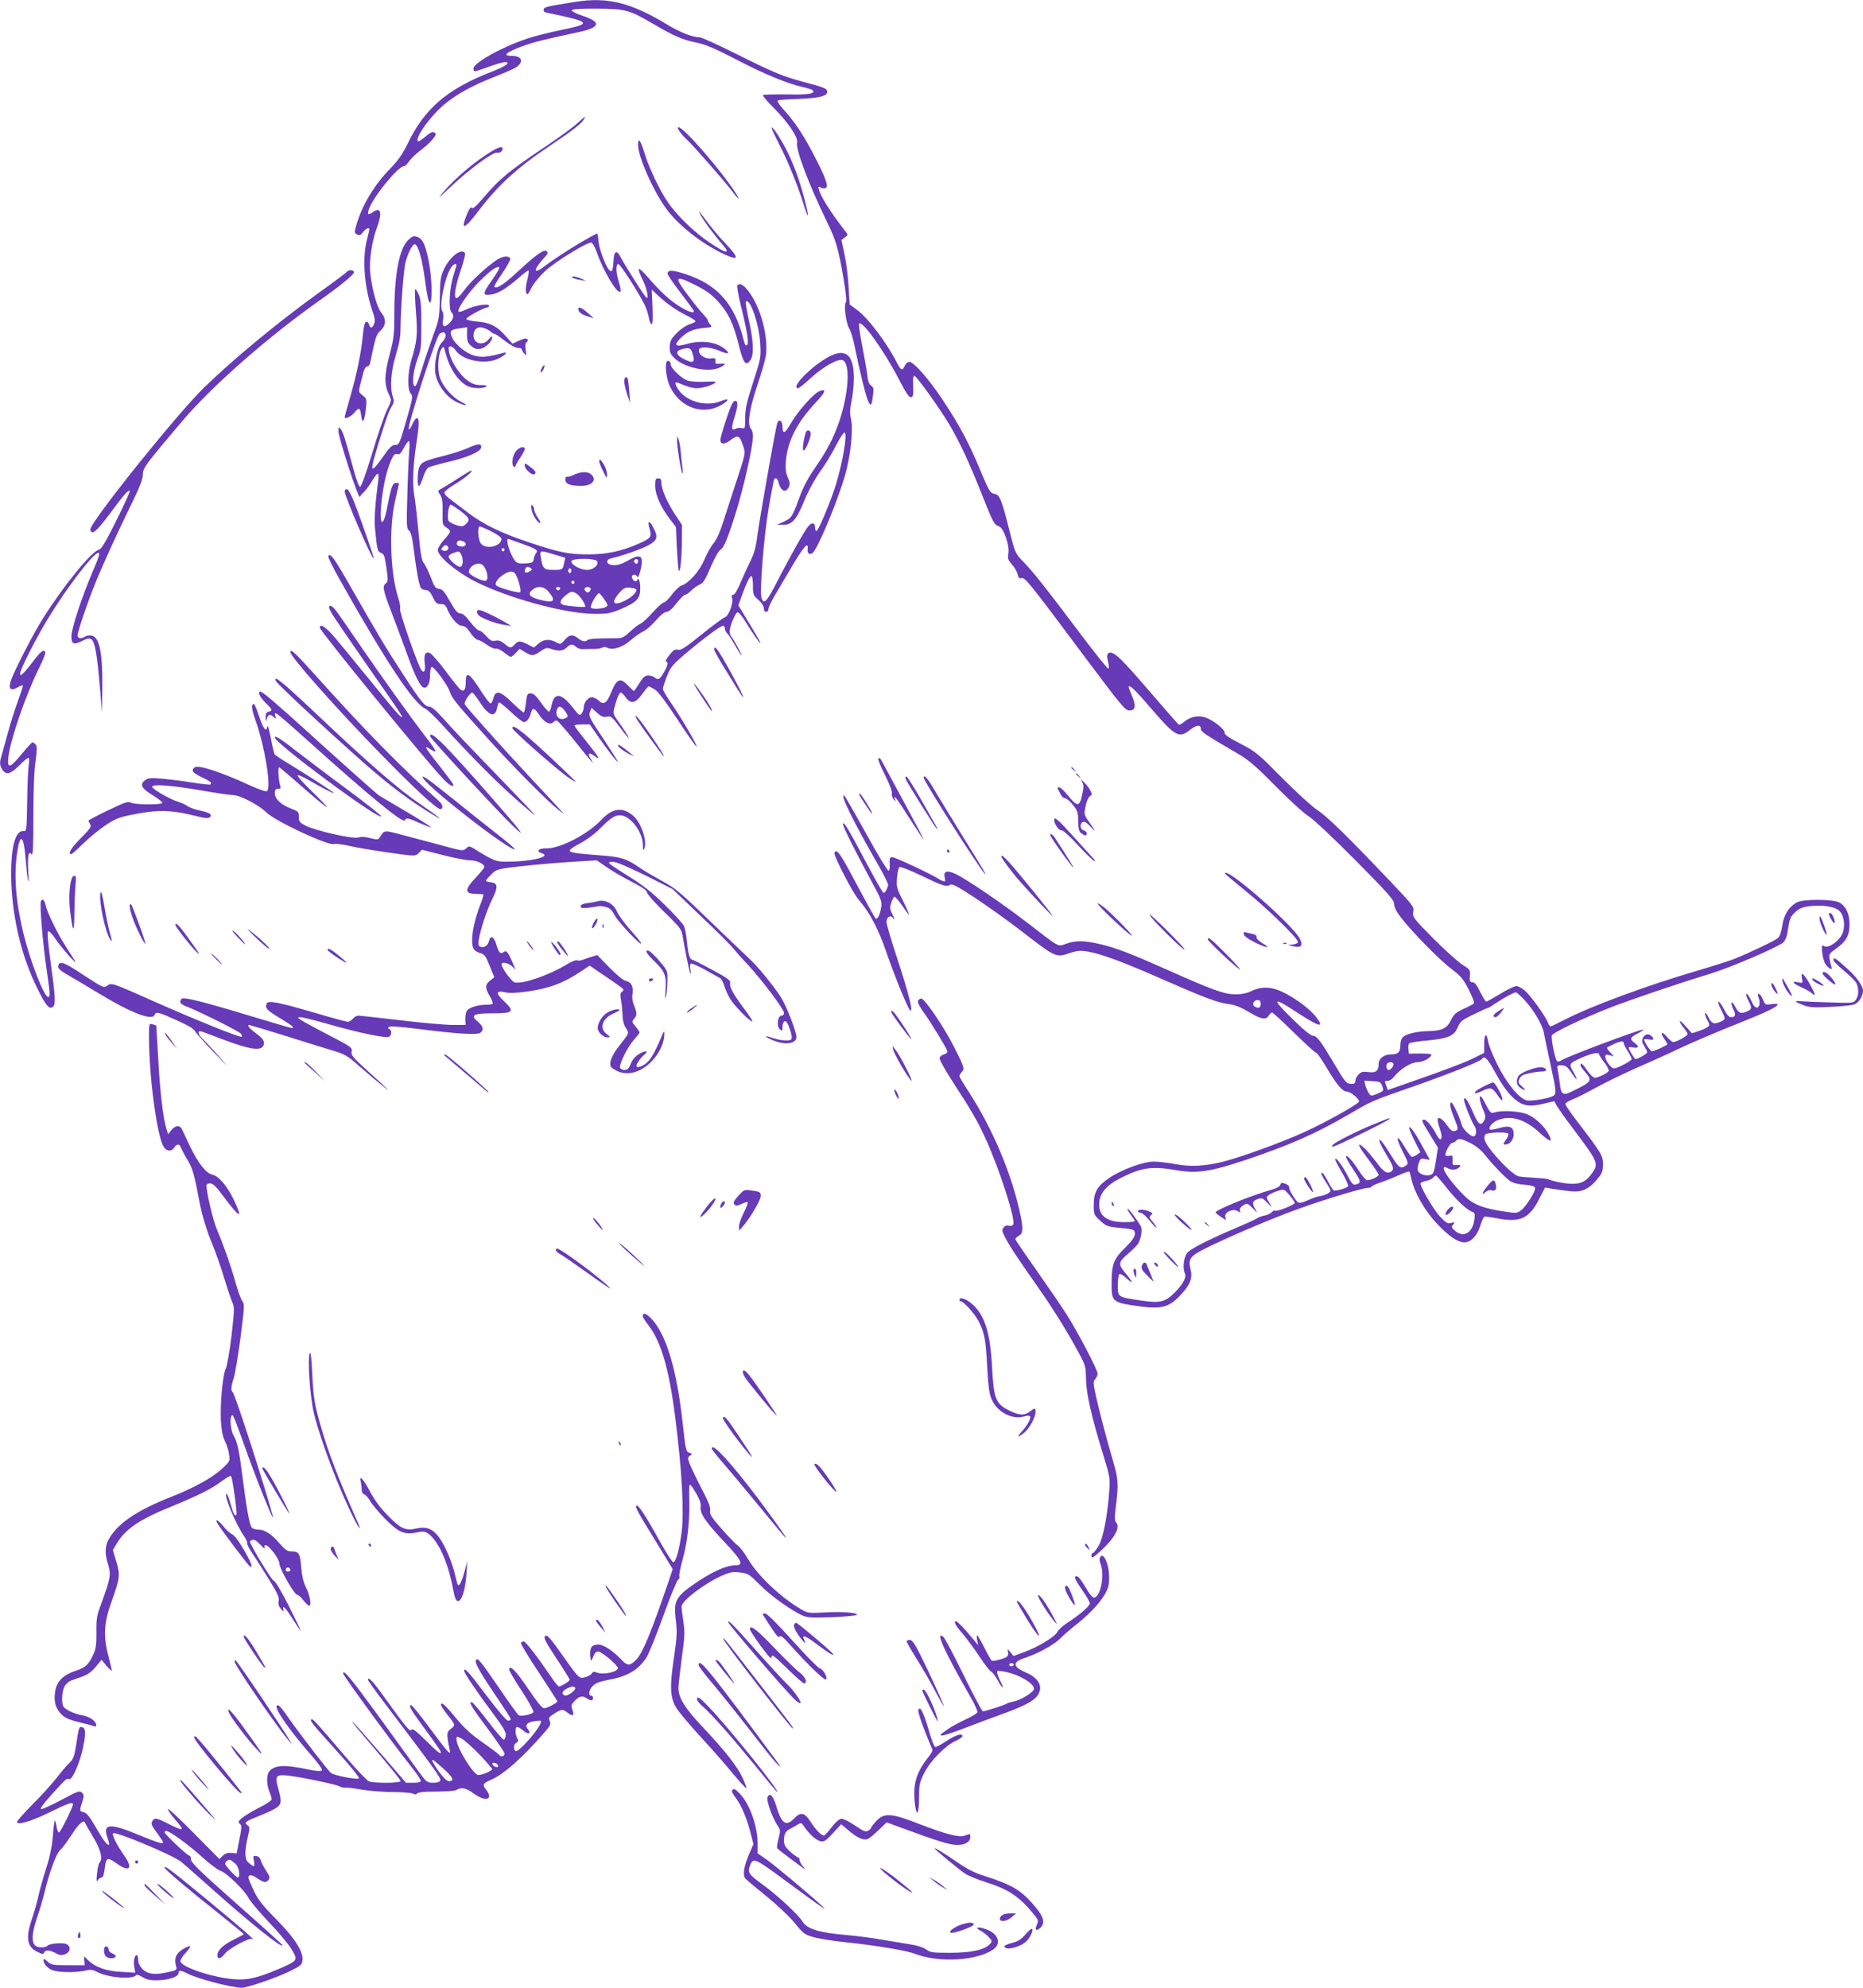 <?xml version="1.0" standalone="no"?>
<!DOCTYPE svg PUBLIC "-//W3C//DTD SVG 20010904//EN"
 "http://www.w3.org/TR/2001/REC-SVG-20010904/DTD/svg10.dtd">
<svg version="1.0" xmlns="http://www.w3.org/2000/svg"
 width="1200pt" height="1280pt" viewBox="0 0 1200 1280"
 preserveAspectRatio="xMidYMid meet">
<g transform="translate(0,1280) scale(0.1,-0.1)"
fill="#673ab7" stroke="none">
<path d="M3705 12788 c-191 -31 -200 -33 -203 -50 -2 -13 6 -18 35 -23 21 -4
79 -16 128 -28 130 -32 123 -45 -45 -79 -74 -15 -170 -39 -213 -53 -163 -52
-357 -159 -357 -196 0 -25 1 -24 98 11 46 17 92 30 103 30 45 0 8 -27 -92 -65
-280 -110 -425 -235 -533 -460 -33 -67 -61 -107 -109 -157 -106 -108 -183
-236 -221 -365 -14 -50 -14 -53 4 -63 15 -8 23 -5 38 15 11 14 25 25 31 25 14
0 14 4 -5 -72 -33 -126 -17 -317 40 -476 11 -30 13 -50 6 -67 -12 -31 -26 -32
-33 -4 -3 12 -12 19 -19 17 -8 -3 -16 -33 -21 -88 -10 -109 -39 -250 -82 -399
-19 -66 -35 -123 -35 -126 0 -17 39 0 62 27 31 38 38 35 45 -22 8 -56 21 -33
30 50 6 59 5 63 -21 84 -27 21 -27 24 -17 64 6 23 16 60 21 82 6 23 17 40 25
40 8 0 17 10 19 23 36 172 39 182 67 208 37 34 38 76 4 117 -26 31 -58 146
-70 252 -9 73 10 207 41 288 37 100 29 141 -21 108 -33 -22 -38 -20 -31 10 18
71 189 284 228 284 7 0 22 14 33 31 11 16 40 45 65 64 63 47 113 101 106 114
-11 18 -30 13 -66 -19 -19 -16 -38 -29 -42 -30 -35 -1 40 118 125 202 77 76
182 140 325 198 65 26 135 55 155 65 73 34 70 85 -5 85 -63 0 -42 21 58 59 81
30 141 45 375 95 137 30 144 64 20 105 -40 13 -70 29 -68 35 3 7 55 11 163 10
184 -1 206 -7 364 -99 133 -78 184 -100 274 -119 61 -12 119 -37 260 -110 185
-96 326 -154 429 -177 32 -7 61 -17 64 -22 13 -21 -30 -28 -169 -25 -81 1
-150 -1 -154 -4 -3 -4 27 -40 68 -81 90 -89 160 -191 152 -223 -11 -42 74
-268 191 -509 60 -123 75 -173 109 -372 15 -90 20 -142 14 -150 -14 -18 1
-133 22 -168 10 -16 26 -68 35 -115 30 -151 74 -330 89 -358 17 -31 21 -23 30
48 4 37 2 48 -13 57 -13 8 -21 29 -25 70 -4 32 -19 118 -33 190 -15 73 -23
136 -19 140 21 21 167 -185 260 -367 43 -83 62 -110 74 -108 14 3 16 14 14 71
-3 42 0 67 7 67 14 0 161 -205 228 -317 68 -117 127 -243 210 -453 70 -177 76
-188 109 -200 30 -12 69 -127 59 -176 -5 -30 -2 -40 23 -69 17 -18 33 -47 37
-63 5 -23 10 -29 25 -25 22 6 47 -24 407 -507 239 -319 260 -345 288 -345 39
0 44 30 16 95 -12 27 -21 52 -21 55 0 22 40 -15 134 -125 168 -195 189 -207
261 -150 42 33 70 36 70 6 0 -18 23 -34 248 -165 58 -34 113 -81 234 -204 87
-88 183 -176 213 -194 33 -21 155 -136 303 -285 212 -214 247 -254 247 -280 0
-20 15 -49 45 -88 72 -93 252 -276 326 -331 58 -44 74 -62 109 -131 22 -43 38
-83 35 -88 -3 -5 -33 -21 -66 -36 -52 -24 -64 -34 -83 -73 -25 -53 -58 -69
-146 -71 -70 -1 -140 -17 -162 -37 -11 -10 -18 -30 -18 -53 0 -46 -14 -60 -62
-60 -43 0 -78 -27 -78 -61 0 -45 -17 -59 -64 -53 -36 5 -47 3 -65 -15 -11 -11
-21 -30 -21 -41 0 -14 -7 -20 -22 -20 -35 0 -42 8 -108 120 -94 158 -118 190
-142 190 -14 0 -59 36 -122 98 -145 140 -144 159 2 63 157 -103 195 -115 144
-46 -36 50 -119 114 -206 160 -82 42 -146 46 -216 13 -31 -15 -63 -21 -105
-21 -70 1 -143 27 -423 152 -235 105 -342 147 -445 171 -101 24 -158 25 -219
3 -56 -20 -40 -28 -248 133 -162 125 -402 288 -467 317 -55 25 -77 17 -68 -23
6 -26 4 -29 -12 -23 -10 3 -23 10 -29 14 -28 22 -278 139 -295 139 -18 0 -20
-6 -18 -42 2 -24 -1 -43 -7 -45 -7 -2 -71 104 -144 237 -73 132 -137 243 -141
246 -35 21 56 -165 222 -453 32 -57 59 -110 59 -119 0 -20 -18 -54 -29 -54 -5
0 -59 96 -121 213 -108 204 -140 257 -140 229 0 -16 81 -178 177 -355 69 -127
75 -142 69 -179 -8 -48 -24 -81 -36 -73 -4 3 -59 102 -122 220 -105 199 -127
231 -143 205 -9 -15 116 -257 156 -304 69 -78 128 -190 178 -337 52 -151 136
-357 152 -373 26 -27 -6 103 -86 345 -36 108 -65 209 -65 223 0 30 27 47 41
25 15 -23 10 0 -7 32 -12 24 -13 37 -4 64 6 19 15 37 20 40 5 3 27 -22 50 -55
22 -33 43 -60 45 -60 3 0 -14 39 -38 88 -41 81 -44 91 -39 150 3 39 10 66 17
69 8 2 67 -21 132 -52 143 -69 169 -78 192 -63 14 9 43 -6 162 -84 79 -53 205
-142 279 -199 247 -191 239 -187 337 -154 44 14 63 15 113 7 85 -15 233 -70
475 -177 274 -120 361 -153 430 -161 40 -5 75 -19 128 -50 80 -48 111 -54 129
-24 7 11 17 20 22 20 5 0 68 -58 141 -130 73 -71 137 -130 143 -130 6 0 37
-44 68 -97 63 -107 102 -153 131 -153 25 0 85 -52 76 -65 -16 -22 -227 -139
-351 -195 -143 -65 -401 -159 -521 -190 -120 -30 -211 -35 -312 -16 -47 9
-109 16 -137 16 -67 0 -206 -51 -285 -104 -79 -53 -102 -92 -102 -174 0 -61 1
-65 41 -102 37 -34 48 -39 110 -45 108 -10 114 -12 114 -41 0 -19 -18 -44 -63
-89 -74 -72 -87 -107 -87 -233 0 -109 8 -117 130 -137 189 -30 237 -19 320 72
58 63 73 105 58 163 -16 61 -2 81 89 127 123 64 444 201 608 259 168 61 412
134 443 134 12 0 23 4 27 9 3 5 29 17 58 27 28 9 81 30 116 46 35 16 66 26 68
24 3 -2 9 -24 14 -48 20 -89 85 -202 165 -288 79 -83 134 -120 178 -120 40 0
81 43 100 105 10 30 21 57 26 60 4 2 43 -2 86 -11 146 -28 206 0 270 129 l36
70 46 -8 c124 -19 149 -21 181 -14 42 9 75 33 115 83 26 31 31 47 31 90 0 56
-9 70 -181 295 -36 46 -63 89 -61 94 1 5 23 18 47 28 25 9 95 45 155 78 61 33
169 86 240 117 113 50 219 97 278 126 73 35 250 111 396 169 178 71 251 106
251 121 0 5 -18 5 -40 2 -39 -6 -40 -5 -55 30 -8 20 -20 36 -26 36 -7 0 -8 -7
-4 -17 14 -33 11 -67 -7 -71 -11 -2 -23 11 -37 42 -11 25 -25 46 -31 46 -6 0
-2 -17 10 -40 27 -52 26 -59 -12 -75 -38 -15 -50 -9 -75 39 -9 17 -18 26 -20
19 -2 -6 3 -26 12 -43 18 -34 13 -50 -15 -50 -13 0 -28 16 -45 50 -14 28 -30
50 -35 50 -6 0 1 -22 15 -50 31 -61 31 -64 0 -78 -43 -20 -60 -14 -79 24 -9
20 -20 34 -23 30 -3 -3 2 -22 13 -42 18 -33 18 -36 2 -48 -9 -7 -36 -19 -59
-26 l-41 -14 -39 44 c-21 25 -39 40 -39 33 0 -6 11 -25 25 -41 14 -17 25 -35
25 -41 0 -11 -71 -51 -92 -51 -7 0 -25 14 -40 32 -32 40 -49 31 -19 -10 12
-17 21 -33 21 -36 0 -7 -86 -46 -100 -46 -9 0 -50 62 -50 75 0 4 14 5 30 2 32
-7 38 1 18 21 -19 19 -44 14 -56 -12 -8 -18 -6 -29 9 -52 10 -16 19 -34 19
-40 0 -9 -60 -44 -75 -44 -7 0 -45 63 -45 73 0 5 14 6 30 2 34 -7 40 7 12 27
-37 26 -34 37 15 62 26 14 43 25 37 26 -25 1 -486 -172 -523 -196 -14 -10 -27
-12 -32 -7 -13 13 -40 148 -33 166 7 18 195 108 379 180 137 53 435 154 645
218 122 37 435 171 466 200 16 15 25 41 32 92 10 62 16 76 45 103 27 25 46 33
95 39 83 9 158 -2 188 -29 32 -28 42 -98 21 -148 -20 -48 -91 -97 -116 -81
-16 10 -18 7 -14 -40 3 -29 13 -63 22 -76 20 -29 47 -42 38 -18 -3 9 -9 31
-12 50 -6 32 -4 36 44 70 65 47 85 86 84 159 -1 68 -25 116 -69 138 -41 20
-228 21 -268 0 -52 -27 -86 -80 -96 -150 -6 -39 -16 -70 -27 -80 -19 -17 -187
-97 -287 -137 -32 -12 -136 -45 -231 -73 -319 -93 -685 -228 -856 -316 -47
-24 -88 -44 -92 -44 -4 0 -12 12 -17 26 -16 41 -109 171 -147 204 -18 17 -44
30 -56 30 -13 0 -59 -22 -104 -50 -45 -27 -85 -50 -90 -50 -4 0 -22 29 -39 63
-21 44 -36 62 -50 62 -16 0 -19 7 -16 41 3 39 1 41 -50 73 -29 19 -113 95
-187 169 -128 130 -133 136 -128 170 6 33 1 40 -152 201 -273 287 -404 415
-466 455 -33 21 -134 114 -225 205 -157 159 -170 170 -270 222 -77 39 -104 59
-102 71 3 20 -75 82 -124 98 -46 15 -96 5 -134 -26 -16 -14 -33 -23 -38 -20
-4 3 -93 104 -197 225 -186 217 -232 258 -258 232 -8 -8 -8 -22 0 -51 6 -22 7
-43 2 -46 -4 -2 -83 96 -175 218 -225 299 -306 402 -371 469 -53 55 -54 57
-88 190 -54 215 -65 243 -100 249 -27 5 -33 15 -90 150 -75 181 -134 290 -241
452 -89 135 -188 248 -217 248 -10 0 -23 -11 -29 -25 -16 -34 -24 -32 -49 16
-66 130 -187 291 -258 343 l-48 35 -7 113 c-3 62 -15 156 -26 208 l-20 95 22
16 c21 16 21 17 2 41 -96 125 -153 214 -169 266 -6 21 -5 23 12 14 11 -6 25
-7 33 -2 18 11 -3 69 -82 220 -66 126 -120 207 -193 287 -31 35 -42 54 -33 57
7 3 67 7 133 9 139 6 188 19 183 50 -3 17 -23 25 -128 53 -156 41 -204 60
-464 190 -114 57 -218 104 -230 104 -45 0 -125 31 -207 81 -236 143 -386 180
-594 147z m6115 -6428 c61 -66 117 -162 125 -214 4 -22 22 -110 41 -195 39
-177 41 -197 17 -209 -33 -17 -142 -34 -169 -28 -49 13 -126 105 -186 224 -31
61 -60 132 -63 157 -10 60 -25 47 -25 -20 l0 -55 -52 -26 c-66 -34 -188 -80
-400 -154 l-169 -59 -9 25 c-13 34 -13 34 9 34 11 0 29 12 41 27 38 49 110 93
150 93 35 0 90 30 90 49 0 4 -33 7 -72 7 l-73 -1 -3 29 c-2 16 0 32 5 37 5 5
58 14 118 19 135 13 171 29 195 86 17 38 27 46 104 83 47 23 88 41 91 41 4 0
25 13 48 29 51 34 118 71 131 71 5 0 31 -23 56 -50z m-1700 -25 c0 -26 -14
-31 -39 -16 -19 12 -6 41 19 41 15 0 20 -7 20 -25z m2340 -256 c0 -5 11 -27
25 -49 14 -22 25 -44 25 -50 0 -11 -92 -60 -114 -60 -18 0 -56 51 -56 75 0 14
6 16 28 10 l27 -7 -24 26 c-14 14 -22 28 -20 30 3 3 25 14 49 25 43 19 60 19
60 0z m-160 -68 c0 -4 15 -28 34 -53 19 -24 31 -49 28 -55 -10 -15 -68 -43
-89 -43 -10 0 -31 20 -48 45 -29 43 -45 56 -45 35 0 -5 14 -25 30 -43 49 -57
46 -62 -88 -127 -54 -27 -67 -18 -75 53 -3 28 -9 67 -13 85 -6 31 -5 32 24 32
25 0 37 -8 62 -45 40 -59 49 -58 15 1 -32 54 -30 56 57 95 64 27 108 36 108
20z m-674 -108 c56 -104 100 -161 152 -197 44 -30 86 -33 175 -11 l59 14 16
-31 c10 -16 51 -75 92 -129 174 -231 178 -240 138 -299 -38 -56 -72 -74 -132
-73 -48 1 -117 14 -156 30 -8 3 -49 7 -90 9 -41 2 -86 6 -98 9 -30 7 -109 81
-173 161 -47 59 -57 87 -41 109 9 13 139 18 147 5 3 -6 -3 -24 -15 -40 -19
-27 -20 -30 -4 -30 29 0 54 31 54 66 0 48 -26 59 -92 40 -29 -8 -55 -13 -60
-10 -15 10 13 46 47 60 84 35 176 8 270 -78 70 -65 91 -69 60 -12 -28 52 -83
104 -134 127 -49 22 -162 29 -213 14 -25 -8 -28 -6 -60 55 -25 49 -33 58 -36
41 -2 -12 7 -45 19 -73 19 -44 20 -54 9 -76 -21 -38 -39 -25 -71 51 -30 73
-59 113 -59 84 0 -20 46 -136 65 -166 18 -26 17 -64 -1 -70 -18 -6 -71 44 -79
74 -10 44 -57 143 -66 143 -15 0 -9 -33 16 -95 30 -73 31 -81 5 -88 -16 -4
-27 5 -51 39 -29 42 -59 58 -59 31 0 -7 7 -35 16 -61 21 -61 5 -86 -22 -35
-26 52 -65 99 -80 99 -21 0 -18 -8 37 -97 l51 -83 -13 -86 c-12 -76 -16 -85
-38 -91 -34 -8 -75 9 -79 33 -2 11 2 33 8 48 9 25 14 28 40 22 l30 -5 -44 81
c-49 90 -81 136 -89 128 -3 -3 12 -40 33 -83 l39 -77 -22 -15 c-12 -8 -26 -15
-32 -15 -5 0 -28 31 -49 67 -52 88 -59 62 -10 -34 37 -73 37 -76 19 -89 -31
-23 -46 -13 -89 57 -56 90 -74 114 -82 106 -3 -3 17 -45 46 -92 41 -69 49 -89
39 -101 -25 -30 -54 -16 -101 49 -26 34 -60 75 -77 91 -56 54 -45 18 23 -70
36 -48 66 -92 66 -99 0 -12 -49 -35 -75 -35 -7 0 -31 29 -54 64 -44 68 -81
107 -81 87 0 -6 20 -42 45 -79 49 -73 53 -87 29 -96 -28 -11 -32 -7 -69 63
-34 64 -75 116 -75 95 0 -5 21 -45 46 -88 25 -43 42 -82 37 -86 -14 -13 -82
-32 -93 -25 -6 4 -21 28 -35 55 -14 27 -29 51 -35 55 -18 11 -10 -11 20 -56
16 -24 30 -50 30 -57 0 -13 -39 -31 -75 -36 -11 -1 -36 -10 -55 -18 -76 -34
-77 -33 -110 19 -17 26 -29 52 -26 58 2 6 -9 16 -24 22 -24 9 -29 8 -33 -7 -3
-10 -23 -22 -53 -30 -130 -36 -365 -131 -364 -148 1 -4 16 -16 34 -28 l33 -21
-5 22 c-5 30 50 55 81 36 17 -11 19 -11 14 3 -4 9 2 21 16 31 29 20 31 20 68
-17 29 -30 31 -31 16 -6 -24 39 -21 55 13 66 27 10 33 8 61 -21 l31 -32 -18
33 c-19 33 -19 34 1 48 11 8 37 20 58 26 38 12 39 11 73 -28 18 -21 33 -44 34
-50 0 -12 -118 -59 -127 -50 -3 3 -12 -1 -20 -9 -8 -8 -26 -18 -41 -21 -32 -7
-42 -11 -62 -23 -8 -6 -69 -33 -135 -61 -169 -72 -280 -128 -306 -156 -24 -26
-33 -101 -16 -136 11 -24 -15 -70 -68 -123 -60 -60 -95 -68 -220 -49 -146 22
-145 21 -145 98 0 36 5 68 11 72 6 3 26 -9 45 -27 47 -45 43 -26 -7 33 -49 58
-47 71 22 129 27 23 55 51 61 62 20 38 27 90 16 111 -20 37 -80 117 -85 112
-3 -3 7 -20 21 -39 14 -19 26 -37 26 -40 0 -4 -29 -7 -65 -7 -111 0 -165 37
-165 113 0 70 44 124 140 172 135 68 201 77 361 49 130 -22 217 -9 444 67 282
95 449 168 665 294 150 88 150 87 420 181 225 79 426 159 436 175 14 24 37 2
80 -78z m-653 51 c10 -10 -12 -44 -28 -44 -15 0 -21 31 -8 43 8 9 28 9 36 1z
m-70 -147 c11 -33 11 -32 -36 -52 -35 -14 -37 -14 -51 7 -8 13 -18 36 -22 51
l-6 28 52 -3 c48 -3 54 -6 63 -31z m577 -372 c25 -13 61 -42 80 -66 51 -65
131 -148 164 -172 19 -14 52 -23 95 -26 47 -4 67 -10 69 -21 4 -21 -58 -120
-91 -144 -25 -19 -32 -19 -105 -8 -142 21 -206 47 -263 105 -68 68 -129 149
-129 171 0 15 3 15 28 2 28 -14 63 -8 77 14 5 7 -3 10 -22 8 -26 -3 -28 -1
-26 30 1 31 -1 34 -23 29 -13 -2 -24 0 -24 5 0 23 31 78 43 78 8 0 20 7 27 15
15 17 32 14 100 -20z m-160 -286 c63 -80 127 -139 164 -153 15 -5 18 -13 13
-48 -11 -86 -69 -121 -123 -75 -25 22 -27 27 -14 41 12 16 11 17 -13 11 -23
-6 -33 0 -72 41 -41 45 -125 187 -125 213 0 5 16 13 35 17 19 3 39 12 46 20 6
8 15 14 18 14 4 0 36 -36 71 -81z"/>
<path d="M9653 6290 c-34 -20 -43 -40 -20 -40 7 0 23 14 35 30 27 35 26 36
-15 10z"/>
<path d="M9895 5924 c-51 -12 -106 -37 -115 -54 -16 -30 -12 -58 12 -74 35
-25 42 -19 11 8 -24 21 -26 27 -16 49 9 19 24 28 63 36 28 6 65 11 81 11 20 0
29 4 27 13 -5 13 -31 18 -63 11z"/>
<path d="M9545 5798 c-60 -31 -62 -53 -2 -25 58 28 68 25 101 -22 16 -25 31
-40 33 -34 6 17 -46 113 -60 113 -6 -1 -39 -15 -72 -32z"/>
<path d="M8838 5556 c-100 -41 -231 -107 -252 -127 -5 -5 -7 -11 -4 -14 6 -6
368 171 368 180 0 7 5 9 -112 -39z"/>
<path d="M8400 5210 c0 -13 52 -92 57 -86 6 6 -40 96 -49 96 -4 0 -8 -5 -8
-10z"/>
<path d="M7160 5051 c0 -6 4 -13 10 -16 6 -3 7 1 4 9 -7 18 -14 21 -14 7z"/>
<path d="M7330 5000 c0 -5 8 -10 18 -10 9 0 35 -22 57 -50 21 -27 41 -47 43
-45 3 2 -8 19 -23 37 -24 28 -25 33 -11 43 14 11 12 13 -10 23 -31 15 -74 16
-74 2z"/>
<path d="M7605 4934 c74 -67 98 -74 33 -10 -31 31 -62 56 -70 56 -7 -1 10 -21
37 -46z"/>
<path d="M7760 4926 c0 -2 8 -10 18 -17 15 -13 16 -12 3 4 -13 16 -21 21 -21
13z"/>
<path d="M7535 4690 c50 -51 68 -64 44 -32 -28 37 -73 82 -83 82 -6 0 12 -22
39 -50z"/>
<path d="M7355 4649 c-6 -17 2 -31 35 -63 l41 -41 -21 54 c-12 30 -24 59 -26
63 -9 14 -23 8 -29 -13z"/>
<path d="M7440 4655 c7 -9 15 -13 17 -11 7 7 -7 26 -19 26 -6 0 -6 -6 2 -15z"/>
<path d="M7301 4618 c0 -7 4 -22 9 -33 7 -17 9 -15 9 13 1 17 -3 32 -9 32 -5
0 -10 -6 -9 -12z"/>
<path d="M9581 5163 c-34 -42 -42 -66 -12 -39 12 11 27 15 39 11 25 -7 35 7
26 40 -8 34 -17 32 -53 -12z"/>
<path d="M9326 5011 c-10 -11 -16 -25 -14 -32 4 -13 48 27 48 43 0 14 -16 9
-34 -11z"/>
<path d="M3715 12003 c-27 -25 -124 -95 -215 -156 -213 -142 -285 -201 -377
-310 -54 -63 -78 -85 -84 -76 -5 9 -14 -1 -28 -33 -47 -111 -23 -110 62 2 131
174 256 289 470 432 139 93 204 143 218 170 14 25 11 23 -46 -29z"/>
<path d="M4378 11953 c11 -16 32 -39 47 -53 41 -37 237 -261 285 -324 47 -62
63 -74 31 -23 -90 142 -336 427 -370 427 -8 0 -6 -9 7 -27z"/>
<path d="M4970 11976 c0 -6 20 -48 44 -95 61 -118 121 -265 162 -396 41 -132
35 -68 -8 83 -33 117 -75 220 -124 307 -37 66 -73 115 -74 101z"/>
<path d="M4110 11867 c0 -74 92 -285 175 -402 81 -115 236 -236 386 -305 91
-41 91 -22 1 73 -38 40 -90 102 -116 137 -58 78 -63 84 -43 45 17 -33 86 -127
143 -192 52 -61 22 -57 -81 12 -101 67 -216 178 -274 264 -54 79 -122 223
-151 319 -25 81 -40 100 -40 49z"/>
<path d="M3166 11825 c-105 -63 -230 -168 -307 -258 -47 -54 -41 -50 47 33
119 112 270 223 296 217 21 -6 45 20 32 33 -7 7 -31 -2 -68 -25z"/>
<path d="M3713 11222 c-72 -43 -160 -102 -197 -130 -83 -66 -88 -36 -8 51 20
20 23 30 14 39 -16 16 -66 -19 -187 -131 -88 -82 -136 -113 -151 -98 -3 3 20
42 51 87 31 45 54 88 52 94 -7 21 -49 18 -86 -7 -68 -45 -175 -145 -211 -196
-19 -27 -41 -50 -49 -51 -21 0 -9 76 29 187 17 51 29 97 25 103 -21 34 -93
-19 -132 -97 -26 -54 -28 -68 -30 -191 -3 -128 -4 -138 -42 -240 -21 -59 -53
-152 -70 -207 -36 -118 -47 -138 -57 -112 -10 26 3 107 28 174 20 51 22 77 22
213 0 123 -4 163 -17 194 -10 22 -20 36 -23 33 -3 -3 -1 -68 5 -144 12 -147 8
-189 -29 -310 -25 -82 -27 -194 -4 -218 15 -15 13 -28 -29 -173 -43 -150 -46
-157 -71 -157 -20 0 -36 -15 -76 -72 -86 -122 -91 -112 -35 72 51 168 71 222
91 253 12 19 13 30 5 54 -21 59 -13 169 19 273 22 72 30 118 30 174 1 123 19
366 31 418 16 64 47 125 62 120 22 -7 47 -98 65 -234 11 -87 22 -138 30 -141
19 -6 15 155 -6 263 -22 111 -39 147 -74 159 -24 8 -32 6 -58 -19 -59 -56 -90
-222 -90 -476 0 -132 -3 -159 -31 -265 -34 -130 -35 -190 -3 -256 17 -37 17
-37 -14 -100 -17 -35 -60 -160 -95 -278 -39 -128 -70 -215 -78 -215 -7 0 -25
49 -44 120 -48 178 -64 230 -80 251 -13 18 -14 17 -15 -13 0 -41 131 -443 138
-423 3 8 13 20 22 27 9 7 32 37 51 67 18 31 37 56 42 56 6 0 7 -21 3 -47 -19
-144 -26 -245 -21 -298 14 -147 16 -156 39 -165 20 -7 24 -20 35 -96 11 -78
11 -90 -3 -100 -25 -18 -20 -42 43 -206 32 -84 75 -200 96 -258 46 -128 81
-199 102 -207 24 -9 43 25 43 78 0 26 4 51 10 54 13 8 107 -121 119 -163 11
-38 47 -81 256 -312 159 -176 374 -392 440 -443 l40 -31 -36 40 c-19 21 -105
113 -190 204 -189 203 -410 450 -416 466 -5 14 35 74 49 74 5 0 23 -24 42 -52
61 -96 104 -114 117 -50 4 18 9 36 13 39 3 3 37 -24 76 -61 39 -36 76 -66 84
-66 18 0 36 22 45 56 11 41 23 38 56 -12 31 -46 68 -65 88 -45 6 6 16 11 23
11 6 0 60 -61 119 -135 102 -129 135 -165 99 -110 -23 35 -10 43 27 16 42 -32
29 -9 -60 102 -39 48 -71 91 -71 95 0 4 22 7 49 7 l50 0 52 -75 c60 -87 129
-176 129 -165 0 3 -43 71 -95 150 -87 130 -95 145 -85 170 l10 27 36 -32 c28
-25 42 -30 64 -25 25 5 32 0 80 -64 83 -113 78 -87 -8 34 -33 46 -34 52 -24
90 17 63 31 95 41 95 5 0 19 -13 31 -30 33 -46 63 -40 106 20 20 28 39 50 42
50 4 0 22 -9 40 -20 22 -14 70 -78 148 -196 63 -97 118 -174 121 -171 6 7
-110 204 -174 294 -23 34 -43 69 -43 77 0 9 12 46 26 82 24 59 37 74 115 141
117 99 229 183 246 183 7 0 13 -8 13 -19 0 -10 7 -24 15 -31 8 -6 30 -41 50
-76 20 -35 38 -64 41 -64 6 0 -53 109 -68 124 -4 6 -8 19 -8 30 0 33 37 121
51 123 8 2 34 -30 58 -71 38 -65 100 -149 88 -121 -2 6 -35 61 -72 123 l-69
114 18 50 c31 87 55 138 66 138 6 0 10 -26 10 -61 0 -57 2 -63 35 -92 21 -18
35 -40 35 -54 0 -14 6 -23 15 -23 8 0 15 8 15 19 0 10 20 52 44 92 24 41 77
130 117 198 69 116 98 146 91 94 -3 -27 14 -39 33 -23 33 28 157 324 207 495
37 127 55 297 40 365 -9 38 -8 63 3 117 8 37 15 103 15 146 0 168 -62 206
-198 118 -108 -71 -207 -181 -161 -181 6 0 42 29 81 65 80 74 180 130 208 115
48 -26 37 -212 -24 -394 -36 -105 -77 -184 -154 -296 -47 -67 -78 -125 -105
-200 -45 -122 -49 -127 -102 -151 l-40 -18 41 0 c56 -1 85 32 137 160 26 63
66 135 101 184 32 44 78 120 102 168 25 48 49 85 55 82 18 -12 -13 -194 -58
-340 -33 -105 -112 -295 -124 -295 -5 0 -9 11 -9 25 0 29 -20 33 -42 8 -25
-29 -120 -198 -198 -350 -71 -139 -90 -160 -105 -114 -13 41 15 393 45 571 17
101 34 188 36 192 10 16 22 7 29 -19 14 -56 47 -70 66 -29 9 18 7 32 -6 60
-13 28 -16 53 -13 104 10 129 70 249 189 376 68 72 76 96 27 77 -37 -14 -142
-133 -183 -206 -39 -69 -55 -75 -55 -19 0 37 -24 49 -34 17 -12 -39 -115 -625
-127 -718 -9 -75 -20 -116 -44 -165 -18 -36 -47 -100 -65 -142 -19 -46 -38
-78 -46 -78 -10 0 -13 -7 -8 -25 8 -33 -23 -113 -48 -121 -11 -3 -78 -53 -149
-110 -105 -85 -133 -103 -152 -98 -20 4 -30 -2 -56 -35 -18 -23 -28 -41 -22
-41 17 0 13 -26 -11 -67 -28 -49 -39 -55 -59 -37 -8 7 -28 14 -43 14 -21 0
-33 -10 -58 -50 -17 -27 -33 -50 -35 -50 -2 0 -19 16 -37 35 -52 55 -73 45
-111 -48 -27 -66 -47 -78 -78 -49 -13 12 -33 22 -45 22 -24 0 -52 -35 -52 -65
0 -12 -6 -29 -13 -39 -13 -17 -17 -14 -62 43 -70 89 -115 93 -132 10 -4 -22
-12 -41 -17 -42 -5 -1 -28 25 -51 58 -32 45 -49 60 -66 60 -22 0 -25 -6 -31
-59 -4 -32 -10 -61 -13 -64 -3 -3 -36 25 -74 62 -79 78 -109 85 -123 29 -5
-18 -13 -33 -18 -33 -6 0 -31 33 -57 73 -81 127 -103 140 -103 62 0 -48 -13
-64 -36 -44 -8 7 -52 61 -96 121 -44 59 -90 110 -101 114 -28 9 -38 -13 -31
-67 8 -58 -10 -73 -31 -27 -42 95 -133 360 -128 377 3 11 -2 41 -11 68 -52
159 -62 449 -21 628 14 60 25 111 25 112 0 2 -9 3 -20 3 -21 0 -31 -26 -56
-159 -28 -143 -54 -112 -36 43 13 112 33 197 62 264 16 34 23 42 38 38 15 -5
24 3 43 39 13 25 28 45 33 45 4 0 6 -28 2 -62 -3 -35 -9 -162 -12 -282 -6
-200 -5 -220 10 -232 13 -9 21 -41 31 -122 19 -149 35 -234 47 -249 6 -7 20
-13 32 -13 16 0 28 -12 44 -45 18 -38 26 -45 51 -45 22 0 31 -6 41 -30 24 -59
69 -110 95 -110 17 0 33 -12 55 -45 17 -25 38 -45 46 -45 9 0 35 -14 59 -31
24 -18 51 -29 59 -26 8 3 31 -7 52 -24 20 -16 40 -29 45 -29 4 0 19 12 32 26
l24 26 34 -21 c44 -27 55 -26 101 5 33 23 41 25 69 15 47 -16 76 -14 99 9 24
24 38 25 61 4 10 -9 31 -16 46 -14 15 1 45 1 67 1 21 0 46 3 54 8 10 6 23 6
34 0 34 -18 98 2 150 48 27 23 63 49 81 57 18 7 55 39 81 70 31 35 56 56 70
56 14 0 36 19 63 55 24 30 49 55 56 55 8 0 24 12 38 26 13 14 38 31 54 39 25
10 37 29 73 114 24 56 52 106 62 111 23 12 49 75 104 253 48 154 106 415 106
478 0 19 -6 41 -12 47 -26 26 -13 121 39 277 28 83 54 173 57 201 14 112 -30
286 -97 386 -40 60 -69 80 -87 61 -5 -4 5 -60 20 -123 43 -172 55 -249 42
-262 -8 -8 -14 2 -22 33 -58 232 -169 357 -375 424 -83 27 -115 28 -115 3 0
-8 38 -64 85 -125 47 -61 85 -114 85 -117 0 -15 -38 -3 -90 29 -64 39 -128 98
-207 190 -28 33 -54 57 -58 53 -4 -4 7 -35 24 -69 29 -58 44 -136 22 -113 -15
14 -140 213 -163 257 -25 50 -42 43 -46 -19 -4 -67 -9 -79 -26 -65 -22 18 -68
141 -71 189 -2 24 -5 45 -7 48 -3 2 -64 -31 -135 -74z m129 -41 c41 -121 134
-278 154 -259 4 4 0 31 -9 59 -20 61 -22 119 -4 119 12 -1 123 -172 168 -260
12 -25 25 -63 28 -84 3 -22 11 -41 17 -43 8 -3 10 28 7 109 l-5 113 38 -36
c63 -57 115 -94 182 -128 34 -17 62 -35 62 -40 0 -4 -17 -13 -38 -19 -22 -7
-58 -31 -83 -57 -37 -38 -44 -51 -45 -87 -1 -36 4 -48 30 -74 65 -64 225 -96
296 -59 39 20 38 26 -2 23 -28 -3 -33 0 -30 18 2 17 -2 20 -32 16 -39 -4 -80
27 -74 56 5 23 76 18 137 -9 53 -23 67 -16 27 16 -56 45 -154 56 -245 29 -69
-20 -83 -8 -41 35 45 45 84 62 152 69 54 4 57 6 43 22 -8 9 -15 21 -15 25 0 5
-13 23 -29 40 -16 16 -61 72 -100 124 -91 120 -84 131 43 68 72 -36 106 -60
149 -106 68 -75 100 -140 136 -284 30 -119 45 -138 75 -95 23 33 20 121 -10
254 -14 64 -23 118 -20 122 27 26 87 -149 93 -273 5 -87 3 -95 -46 -247 -42
-130 -51 -171 -51 -229 0 -68 -1 -71 -22 -66 -12 3 -29 2 -39 -4 -28 -14 -30
2 -9 70 25 80 26 114 3 109 -13 -2 -28 -36 -55 -118 -21 -63 -38 -123 -38
-133 0 -29 27 -30 63 -3 49 37 60 33 81 -27 20 -60 25 -36 -62 -302 -16 -49
-45 -137 -63 -194 -21 -67 -44 -117 -64 -141 -17 -20 -43 -68 -59 -106 -31
-73 -97 -148 -147 -165 -14 -5 -42 -32 -62 -59 -21 -28 -44 -50 -52 -50 -7 0
-40 -29 -72 -65 -32 -36 -67 -68 -77 -71 -11 -4 -40 -26 -66 -50 -36 -34 -54
-44 -81 -44 -135 0 -185 -3 -195 -12 -13 -13 -35 -9 -61 12 -35 27 -54 25 -85
-10 -26 -30 -28 -31 -57 -15 -43 22 -79 19 -113 -10 l-29 -25 -39 20 c-49 25
-62 25 -85 0 -23 -26 -31 -25 -66 5 -22 18 -37 23 -58 19 -22 -5 -33 1 -59 30
-17 20 -38 36 -46 36 -9 0 -34 25 -57 55 -29 38 -48 55 -64 55 -18 0 -32 16
-67 78 -35 62 -48 78 -70 80 -23 3 -30 13 -54 75 -15 40 -35 81 -45 92 -13 15
-21 61 -33 195 -9 96 -21 205 -28 242 -13 77 -7 204 18 361 16 106 14 145 -7
131 -6 -3 -18 -23 -26 -43 -9 -20 -18 -30 -20 -24 -9 25 178 601 199 614 42
28 54 -19 14 -56 -28 -26 -51 -137 -42 -198 13 -79 77 -162 148 -191 55 -23
70 -19 21 5 -55 27 -116 94 -138 152 -20 52 -14 160 10 193 12 17 14 14 24
-26 26 -101 80 -184 142 -216 32 -16 97 -18 119 -4 11 7 2 10 -31 10 -35 0
-56 7 -88 30 -60 44 -121 147 -121 208 0 20 27 13 43 -12 44 -66 187 -96 273
-57 49 22 71 48 33 38 -97 -27 -137 -30 -185 -17 -55 16 -125 74 -144 121 -16
38 -7 47 53 55 l46 7 -1 -49 c0 -41 4 -51 27 -72 22 -18 35 -22 59 -18 33 6
76 47 76 73 0 11 -6 8 -21 -11 -36 -45 -99 -31 -99 23 0 40 26 61 62 50 17 -4
38 -15 48 -24 9 -8 21 -15 26 -15 5 0 35 -20 66 -45 34 -26 68 -45 83 -45 14
0 25 -4 25 -8 0 -5 7 -17 16 -28 14 -18 15 -16 10 23 -4 24 -2 44 4 48 15 9
12 25 -5 25 -8 0 -30 -8 -49 -17 l-35 -16 -41 46 c-60 67 -99 88 -182 96 -39
3 -73 11 -75 16 -3 11 114 75 136 75 6 0 11 5 11 11 0 17 -93 2 -145 -23 -25
-12 -47 -19 -51 -15 -14 13 65 127 138 199 72 71 112 98 125 85 2 -3 -18 -38
-46 -78 -64 -90 -65 -104 -10 -96 47 6 103 40 184 111 30 27 58 47 60 44 3 -3
-1 -31 -9 -62 -9 -35 -12 -65 -7 -79 7 -20 11 -17 34 29 15 30 53 76 90 110
66 61 271 186 296 182 8 -2 22 -27 33 -57z m-902 -88 c0 -5 -10 -37 -21 -73
-24 -76 -31 -212 -11 -231 18 -19 15 -40 -10 -66 -35 -37 -52 -30 -44 18 4 26
2 46 -5 55 -23 28 15 218 57 282 14 21 34 30 34 15z m1519 -564 c22 -65 9 -74
-60 -38 -45 23 -49 49 -9 60 47 13 58 10 69 -22z m-818 -2310 c18 -26 19 -33
8 -40 -37 -24 -74 2 -63 45 8 35 28 33 55 -5z"/>
<path d="M3690 11011 c8 -5 31 -11 50 -14 l35 -6 -30 14 c-33 16 -81 21 -55 6z"/>
<path d="M3727 10801 c3 -13 22 -26 52 -36 l46 -15 -39 35 c-44 39 -67 45 -59
16z"/>
<path d="M4296 10473 c-15 -15 -5 -110 18 -159 68 -146 227 -196 349 -111 38
26 27 33 -23 13 -88 -35 -209 -5 -264 66 -30 41 -34 64 -8 53 55 -24 90 -34
117 -35 37 0 95 16 118 33 15 10 5 12 -59 9 -42 -3 -94 1 -114 7 -39 12 -110
80 -110 105 0 17 -14 28 -24 19z"/>
<path d="M3490 10430 c-6 -12 -9 -24 -7 -27 3 -2 11 5 17 17 6 12 9 24 7 27
-3 2 -11 -5 -17 -17z"/>
<path d="M4021 10343 c0 -16 9 -53 19 -83 l19 -55 -6 75 c-3 41 -8 78 -10 83
-10 17 -23 5 -22 -20z"/>
<path d="M4361 9965 c-1 -38 26 -205 34 -213 3 -4 4 12 1 33 -3 22 -8 68 -11
103 -3 35 -10 73 -15 85 -8 20 -9 19 -9 -8z"/>
<path d="M3012 9914 c-29 -13 -97 -35 -152 -49 -124 -31 -145 -41 -159 -72
-13 -28 -15 -123 -2 -123 4 0 16 25 26 55 9 31 25 60 35 65 10 5 65 21 124 35
131 30 216 68 216 96 0 25 -22 23 -88 -7z"/>
<path d="M3321 9891 c-22 -30 -28 -85 -11 -96 6 -3 10 -2 10 3 0 5 13 29 30
53 16 24 30 50 30 57 0 23 -39 12 -59 -17z"/>
<path d="M3860 9828 c0 -7 11 -35 25 -63 23 -47 24 -48 25 -20 0 17 -9 45 -20
63 -21 34 -30 40 -30 20z"/>
<path d="M3380 9801 c0 -21 47 -64 61 -55 16 9 10 21 -26 48 -33 25 -35 26
-35 7z"/>
<path d="M2954 9722 c-39 -26 -86 -55 -104 -65 -32 -17 -32 -17 -15 -44 14
-20 17 -45 16 -109 -2 -79 -1 -84 23 -100 15 -9 26 -21 26 -27 0 -5 -18 -29
-40 -53 -22 -24 -40 -54 -40 -66 0 -41 121 -142 242 -203 217 -109 580 -207
768 -208 85 0 103 3 171 32 100 42 124 68 123 132 0 48 -12 76 -21 51 -6 -16
-33 3 -33 24 0 17 27 18 33 2 6 -18 23 27 30 79 7 58 -16 64 -87 24 -52 -30
-88 -37 -120 -25 -25 10 -18 33 12 39 64 14 191 58 237 83 59 32 65 53 35 111
-27 54 -42 52 -26 -3 16 -54 10 -62 -77 -100 -102 -45 -201 -66 -316 -66 -127
0 -192 13 -376 75 -185 61 -302 118 -404 196 -46 35 -99 75 -117 89 -19 14
-33 31 -31 39 1 8 31 31 67 53 64 38 124 89 105 87 -6 0 -42 -22 -81 -47z m13
-213 c58 -45 63 -57 33 -84 -17 -16 -25 -17 -59 -7 -21 7 -44 18 -50 26 -13
16 -3 106 12 106 6 0 34 -19 64 -41z m198 -131 c36 -18 65 -39 65 -47 0 -51
-104 -73 -134 -29 -17 25 -22 108 -6 108 5 0 39 -14 75 -32z m196 -79 c95 -34
107 -42 92 -61 -6 -7 -13 -24 -15 -38 -3 -22 -8 -25 -54 -28 -38 -2 -54 1 -65
15 -32 38 -65 143 -45 143 1 0 40 -14 87 -31z m-377 15 c25 -10 19 -34 -8 -34
-27 0 -41 14 -31 30 7 12 17 12 39 4z m-98 -35 c9 -16 -12 -33 -31 -25 -14 5
-15 9 -5 21 15 18 26 19 36 4z m364 -19 c0 -5 -4 -10 -10 -10 -5 0 -10 5 -10
10 0 6 5 10 10 10 6 0 10 -4 10 -10z m-280 -29 c17 -32 13 -81 -7 -81 -20 0
-73 48 -73 66 0 7 12 17 28 22 38 15 40 14 52 -7z m601 -2 l70 -21 -7 -32 c-9
-45 -10 -46 -69 -46 -61 0 -70 8 -81 79 -8 49 -8 49 87 20z m276 -44 c9 -26
-26 -55 -66 -55 -41 0 -101 32 -101 55 0 22 158 22 167 0z m263 0 c0 -8 -4
-15 -9 -15 -13 0 -22 16 -14 24 11 11 23 6 23 -9z m-985 -45 c19 -37 20 -80 1
-80 -31 0 -106 40 -106 56 0 27 30 54 61 54 21 0 32 -7 44 -30z m294 1 c11 -7
9 -11 -9 -21 -25 -13 -35 -8 -27 15 7 17 16 19 36 6z m261 -16 c0 -8 -4 -15
-10 -15 -5 0 -10 7 -10 15 0 8 5 15 10 15 6 0 10 -7 10 -15z m-363 -17 c19
-24 43 -112 34 -121 -9 -9 -136 27 -154 43 -14 12 11 49 46 70 37 23 60 25 74
8z m383 -58 c0 -5 -4 -10 -10 -10 -5 0 -10 5 -10 10 0 6 5 10 10 10 6 0 10 -4
10 -10z m-166 -61 c50 -59 34 -74 -53 -52 -71 18 -86 37 -52 65 35 28 75 23
105 -13z m74 20 c-2 -6 -8 -10 -13 -10 -5 0 -11 4 -13 10 -2 6 4 11 13 11 9 0
15 -5 13 -11z m195 4 c4 -3 2 -12 -4 -20 -9 -10 -15 -10 -25 -2 -8 6 -11 15
-8 20 6 11 28 12 37 2z m293 -6 c13 -13 -20 -49 -67 -73 -83 -42 -98 -14 -31
58 19 21 32 26 59 24 18 -2 36 -6 39 -9z m-378 -33 c20 -14 52 -63 52 -80 0
-7 -120 3 -145 12 -23 9 -18 30 16 58 36 30 46 32 77 10z m175 -34 c25 -38 25
-40 7 -50 -21 -11 -83 -14 -93 -4 -10 11 36 94 52 94 4 0 19 -18 34 -40z"/>
<path d="M3702 9745 c-33 -15 -35 -15 -53 -15 -6 0 -9 -10 -7 -22 3 -26 31
-36 101 -37 57 -1 94 27 78 58 -19 34 -64 40 -119 16z"/>
<path d="M4220 9673 c0 -57 34 -135 93 -213 l41 -54 6 -138 c4 -76 10 -141 12
-144 10 -9 19 80 20 189 l1 106 -51 78 c-51 80 -82 155 -82 198 0 18 -5 25
-20 25 -17 0 -20 -7 -20 -47z"/>
<path d="M3424 9519 c7 -36 34 -80 54 -87 7 -2 1 13 -13 33 -14 21 -25 46 -25
56 0 10 -5 21 -12 25 -8 5 -9 -2 -4 -27z"/>
<path d="M3073 8864 c-3 -8 3 -21 13 -29 27 -21 112 -52 164 -59 l45 -7 -45
26 c-25 15 -73 40 -108 56 -53 24 -64 26 -69 13z"/>
<path d="M2235 11050 c-3 -5 -83 -65 -177 -132 -268 -193 -551 -427 -744 -614
-181 -177 -739 -874 -732 -914 8 -40 38 -15 127 104 95 128 117 153 127 144 3
-3 -36 -88 -86 -189 -64 -129 -97 -185 -110 -187 -47 -8 -230 -232 -365 -447
-63 -100 -186 -340 -205 -398 -17 -53 -2 -69 42 -44 17 10 33 16 35 13 3 -2
-12 -47 -31 -99 -20 -53 -49 -146 -66 -209 -17 -62 -35 -127 -40 -144 -14 -43
-12 -66 6 -92 24 -34 52 -27 107 28 27 28 54 50 60 50 6 0 7 -18 2 -47 -4 -27
-9 -133 -10 -238 -3 -180 -4 -190 -22 -187 -58 8 -87 -117 -80 -333 9 -240 70
-487 171 -687 53 -107 76 -132 98 -110 17 17 15 63 -16 286 -16 115 -23 193
-17 199 5 5 25 -14 49 -50 38 -56 142 -174 126 -143 -5 8 -30 49 -57 90 -55
85 -121 219 -132 267 -8 38 -23 51 -32 28 -8 -22 13 -277 38 -443 22 -152 23
-172 9 -172 -26 0 -117 235 -160 413 -49 205 -62 371 -39 520 19 127 42 108
54 -43 4 -52 10 -113 15 -135 5 -25 6 -6 2 52 -5 102 1 139 21 112 9 -12 12
42 12 245 0 162 5 296 14 354 10 73 10 96 1 107 -7 8 -16 15 -21 15 -4 0 -35
-34 -69 -75 -76 -93 -95 -97 -86 -20 13 114 113 404 199 576 24 48 41 91 39
98 -8 23 -28 9 -75 -53 -26 -35 -57 -72 -67 -81 -19 -17 -20 -17 -20 0 0 24
102 225 175 345 123 203 295 428 328 430 13 0 7 -19 -39 -128 -66 -154 -134
-360 -134 -408 0 -52 14 -59 69 -31 32 16 46 19 59 11 23 -15 38 -101 55 -304
l14 -165 2 161 c2 222 -18 318 -67 331 -14 3 -33 1 -43 -6 -28 -17 -49 -13
-49 8 0 26 67 222 122 356 49 118 139 315 237 515 42 86 61 137 61 163 0 43
14 62 251 342 193 228 551 543 894 785 131 93 215 162 215 177 0 15 -36 18
-45 3z"/>
<path d="M5180 9976 c-16 -80 -8 -102 18 -46 28 61 31 94 10 98 -13 2 -19 -9
-28 -52z"/>
<path d="M2220 9636 c0 -32 177 -442 187 -432 4 4 -75 230 -126 364 -20 49
-38 82 -47 82 -8 0 -14 -6 -14 -14z"/>
<path d="M2115 9219 c-4 -5 28 -71 71 -147 300 -534 479 -803 554 -836 14 -6
68 -58 120 -116 164 -181 341 -359 463 -466 64 -57 120 -104 123 -104 3 0
-111 120 -254 268 -143 147 -293 304 -332 350 -51 57 -80 82 -96 82 -27 0 -54
32 -166 205 -105 160 -170 269 -329 548 -117 205 -141 239 -154 216z"/>
<path d="M2120 8887 c0 -7 16 -37 36 -67 50 -75 238 -348 346 -501 48 -69 88
-130 88 -134 0 -17 -48 38 -222 253 -100 123 -203 248 -230 278 -48 52 -78 68
-78 42 0 -20 670 -841 787 -965 44 -48 73 -66 73 -45 0 4 -41 58 -90 121 -50
62 -89 116 -86 118 2 3 16 -3 30 -13 15 -9 29 -15 31 -12 3 3 -22 41 -56 84
-99 128 -276 375 -423 589 -75 110 -148 215 -162 233 -26 33 -44 41 -44 19z"/>
<path d="M4600 8618 c0 -6 20 -43 43 -82 24 -39 65 -106 92 -149 101 -165 43
-38 -80 176 -37 63 -55 82 -55 55z"/>
<path d="M1870 8601 c0 -29 306 -374 581 -655 213 -219 362 -356 385 -356 21
0 17 28 -8 51 -235 208 -486 464 -802 817 -126 140 -156 167 -156 143z"/>
<path d="M1776 8416 c7 -19 325 -314 568 -529 167 -147 292 -241 449 -336 76
-46 33 -11 -85 70 -138 93 -331 261 -677 588 -212 200 -271 248 -255 207z"/>
<path d="M4470 8397 c0 -10 110 -177 116 -177 3 0 -4 17 -16 38 -28 48 -100
149 -100 139z"/>
<path d="M1670 8333 c0 -10 18 -37 40 -58 46 -45 48 -51 20 -58 -15 -4 -20
-13 -19 -39 1 -21 3 -26 6 -13 8 33 21 40 42 21 19 -17 19 -17 14 4 -5 19 -4
21 13 12 10 -6 102 -86 204 -178 390 -351 609 -531 618 -506 6 18 23 15 97
-19 37 -16 69 -28 71 -26 2 2 -67 46 -153 97 -87 51 -167 98 -178 105 -18 11
-187 162 -583 520 -73 65 -146 128 -162 138 -29 19 -30 19 -30 0z"/>
<path d="M1624 8256 c-4 -9 5 -49 20 -89 62 -172 107 -450 74 -462 -8 -3 -57
14 -109 38 -189 87 -333 134 -356 115 -24 -20 -13 -34 47 -63 57 -27 66 -35
55 -47 -3 -2 -56 3 -117 13 -62 10 -151 21 -198 25 -75 6 -88 4 -109 -13 -33
-27 -18 -51 59 -98 33 -20 58 -41 55 -46 -9 -13 -182 -11 -204 3 -15 9 -39 1
-145 -50 -69 -33 -126 -63 -126 -67 0 -3 5 -13 11 -23 9 -15 0 -28 -60 -89
-63 -63 -87 -103 -62 -103 4 0 39 30 77 68 38 37 101 89 141 116 59 40 87 52
160 67 177 37 260 36 435 -8 50 -13 71 -14 79 -6 18 18 3 29 -61 43 -34 7 -71
20 -83 30 -12 9 -40 21 -62 28 -53 16 -170 84 -165 97 8 17 130 7 312 -24 95
-17 190 -31 209 -31 44 0 161 -60 214 -111 60 -58 398 -216 436 -204 9 3 48
-1 85 -9 81 -18 210 -39 345 -57 92 -12 97 -11 117 9 l20 20 134 -34 c73 -19
152 -34 176 -34 43 0 92 -23 92 -43 0 -5 -25 -36 -56 -69 -71 -74 -72 -102 -4
-104 25 -1 48 -2 52 -2 4 -1 -2 -26 -13 -54 -53 -130 -73 -265 -46 -301 6 -10
26 -21 42 -25 26 -7 34 -19 59 -82 l30 -73 -27 -21 c-33 -27 -34 -48 -2 -101
13 -23 21 -45 18 -49 -3 -3 -22 -6 -42 -6 -49 0 -106 -17 -122 -36 -7 -9 -12
-34 -12 -55 l2 -39 -83 0 c-46 0 -197 13 -337 30 -140 16 -262 30 -272 30 -9
0 -25 -9 -34 -20 -10 -11 -24 -20 -33 -20 -8 0 -107 27 -219 60 -237 69 -295
80 -304 56 -11 -28 2 -41 84 -91 80 -48 100 -65 79 -65 -7 0 -123 34 -258 75
-324 98 -444 128 -454 112 -15 -23 -8 -32 40 -51 83 -33 330 -156 343 -172 6
-8 9 -17 6 -20 -8 -8 -296 108 -562 226 -274 122 -277 123 -304 103 -24 -16
-21 -18 -185 89 -89 59 -120 69 -129 45 -8 -21 3 -33 68 -70 33 -19 114 -67
180 -107 216 -132 356 -186 371 -145 9 22 20 20 140 -34 74 -33 113 -56 121
-72 7 -13 63 -76 124 -139 96 -99 100 -103 31 -25 -44 50 -92 101 -106 114
-26 24 -35 51 -17 51 5 0 62 -21 127 -46 208 -80 284 -88 284 -29 0 16 -14 34
-50 60 -43 32 -62 55 -45 55 3 0 98 -29 213 -64 114 -36 253 -79 309 -96 97
-29 107 -35 190 -108 101 -88 208 -175 178 -145 -11 11 -69 64 -128 118 -96
87 -107 101 -102 124 5 25 -2 30 -152 108 -87 45 -167 89 -178 97 -20 15 -20
15 1 16 11 0 92 -20 180 -45 184 -53 364 -91 388 -82 19 7 22 43 4 50 -9 3
-10 8 -3 14 7 7 72 2 190 -13 251 -32 380 -40 400 -24 23 19 18 41 -17 71 -51
43 -30 54 100 54 131 0 140 11 65 81 -53 50 -48 68 16 53 22 -5 73 -3 136 6
144 20 234 54 351 132 l52 35 106 -72 c58 -39 108 -75 111 -80 3 -5 -1 -12 -9
-17 -11 -6 -12 -18 -6 -53 5 -25 9 -67 10 -95 0 -32 7 -62 21 -84 23 -37 25
-30 -49 -124 -24 -31 -45 -70 -49 -90 -5 -33 -2 -38 28 -56 70 -43 162 -22
236 54 51 52 84 125 82 179 0 19 -1 18 -11 -4 -49 -114 -72 -156 -99 -181 -27
-25 -69 -40 -69 -23 0 14 25 51 49 71 34 29 8 31 -37 3 -21 -13 -40 -36 -49
-60 -13 -31 -21 -40 -40 -40 -13 0 -26 6 -29 14 -8 21 49 136 90 181 20 22 36
43 36 47 0 3 -12 20 -26 38 -25 29 -25 32 -10 49 20 22 20 39 0 87 -10 23 -14
52 -10 72 7 48 -7 78 -41 85 -18 3 -57 35 -107 86 l-79 81 -36 -11 c-20 -6
-46 -15 -58 -20 -13 -5 -29 -6 -37 -3 -7 3 -36 -9 -63 -25 -114 -70 -287 -130
-338 -117 -20 5 -85 95 -85 117 0 17 44 9 68 -13 l23 -23 -21 50 c-28 66 -39
78 -56 64 -20 -16 -32 -3 -47 49 -15 51 -38 62 -47 23 -7 -30 -31 -46 -55 -38
-14 6 -16 15 -10 50 9 61 53 193 87 260 37 74 35 101 -9 105 -18 2 -33 7 -33
11 0 4 16 22 35 41 34 33 37 34 192 52 87 10 232 22 323 28 l164 10 61 -42
c33 -24 105 -66 160 -94 72 -37 101 -57 103 -72 2 -11 52 -68 112 -126 91 -88
110 -111 115 -143 17 -102 47 -248 52 -253 3 -3 3 9 0 27 -4 18 -2 35 3 38 5
3 47 -15 92 -40 46 -26 89 -50 97 -54 8 -4 20 -26 26 -49 7 -23 24 -61 38 -84
26 -44 134 -154 143 -145 3 2 -22 40 -54 83 -71 95 -95 140 -89 165 4 15 -17
31 -116 84 -66 36 -124 65 -128 65 -16 0 -27 37 -34 115 -4 44 -13 91 -21 105
-7 14 -61 73 -121 132 -80 79 -138 125 -223 178 -63 39 -122 78 -130 85 -12
13 -10 15 19 15 21 0 94 -31 208 -87 l175 -88 183 -175 c101 -96 194 -188 206
-205 13 -16 55 -64 94 -105 88 -94 235 -289 235 -312 0 -10 -6 -18 -14 -18
-28 0 -36 -69 -11 -90 13 -10 15 -9 15 11 0 35 14 54 27 37 13 -17 33 -76 33
-99 0 -15 -8 -19 -39 -19 -21 0 -58 7 -81 15 -60 21 -61 12 -1 -14 78 -33 151
-23 151 22 0 34 -66 203 -99 254 -54 83 -152 202 -208 253 -26 24 -141 134
-255 244 -184 178 -219 207 -300 251 -51 28 -113 64 -138 81 -93 64 -124 75
-253 85 -172 13 -207 19 -207 32 0 7 30 28 68 47 37 19 92 59 122 90 72 72 99
90 133 90 65 0 146 -104 148 -190 0 -38 2 -41 10 -22 18 45 -20 160 -67 204
-68 63 -137 57 -207 -18 -89 -96 -269 -189 -359 -187 -51 1 -68 -19 -27 -32
64 -21 -68 -53 -220 -54 -77 -1 -87 3 -223 87 -25 15 -28 15 -46 -2 -19 -17
-25 -16 -149 18 -70 19 -184 49 -252 67 -133 35 -124 36 -156 -15 -9 -14 -16
-14 -60 -3 -35 9 -58 10 -76 4 -31 -12 -273 42 -340 76 -39 20 -44 26 -44 57
0 32 -3 35 -50 53 -64 24 -105 62 -105 99 0 22 5 28 21 28 14 0 19 5 16 13
-12 32 -19 129 -9 126 6 -2 76 -62 157 -133 80 -71 148 -126 151 -124 2 3 -42
49 -98 103 -56 54 -97 100 -90 103 6 2 42 -14 79 -36 82 -48 153 -84 153 -78
0 5 -183 123 -295 191 -44 26 -83 52 -86 58 -4 5 -15 53 -25 106 -10 53 -20
86 -22 73 -6 -40 -25 -18 -51 60 -29 85 -37 99 -47 74z"/>
<path d="M4105 8163 c31 -48 166 -233 170 -233 7 0 -27 54 -102 162 -37 54
-72 98 -77 98 -4 0 0 -12 9 -27z"/>
<path d="M3300 8111 c0 -14 281 -261 353 -312 33 -24 57 -37 53 -31 -4 7 -76
76 -159 154 -186 173 -247 220 -247 189z"/>
<path d="M2770 8059 c0 -12 434 -482 535 -579 96 -91 53 -35 -135 180 -304
347 -400 443 -400 399z"/>
<path d="M1770 8051 c0 -36 665 -529 686 -508 3 3 -92 79 -212 168 -121 89
-266 199 -324 244 -111 87 -150 112 -150 96z"/>
<path d="M3980 8001 c0 -11 40 -41 80 -60 l25 -12 -25 21 c-51 42 -80 61 -80
51z"/>
<path d="M5657 7914 c-3 -4 16 -51 44 -106 28 -57 48 -107 44 -117 -3 -9 2
-26 10 -37 15 -19 15 -19 9 1 -13 38 15 1 101 -135 47 -73 85 -130 85 -127 0
3 -43 86 -96 184 -53 98 -116 215 -141 261 -46 86 -46 86 -56 76z"/>
<path d="M6900 7856 c0 -2 8 -10 18 -17 15 -13 16 -12 3 4 -13 16 -21 21 -21
13z"/>
<path d="M6930 7816 c0 -2 8 -10 18 -17 15 -13 16 -12 3 4 -13 16 -21 21 -21
13z"/>
<path d="M2727 7787 c46 -72 568 -476 589 -455 2 3 -53 50 -123 104 -70 55
-201 159 -291 232 -152 122 -196 152 -175 119z"/>
<path d="M5834 7783 c10 -25 196 -323 203 -323 3 0 -4 15 -14 33 -11 17 -54
94 -97 170 -43 75 -83 137 -88 137 -6 0 -7 -8 -4 -17z"/>
<path d="M5950 7791 c0 -21 356 -580 393 -616 15 -15 6 0 -133 225 -70 113
-153 249 -185 303 -51 87 -75 115 -75 88z"/>
<path d="M6970 7764 c11 -18 11 -33 0 -83 -16 -77 -31 -78 -89 -6 -24 30 -50
55 -58 55 -8 0 -13 -3 -11 -7 25 -51 34 -63 48 -63 9 0 32 -19 50 -42 30 -36
34 -48 35 -106 1 -50 5 -68 20 -78 24 -18 35 -18 35 0 0 7 -9 16 -20 19 -24 6
-27 45 -4 54 11 4 28 -7 51 -33 36 -40 30 -26 -19 43 -25 36 -26 41 -16 91 6
30 18 58 28 64 15 10 15 14 4 37 -8 15 -25 38 -40 52 -23 21 -25 21 -14 3z"/>
<path d="M5545 7664 c54 -83 68 -104 72 -104 9 0 -67 125 -79 129 -7 2 -5 -7
7 -25z"/>
<path d="M6790 7520 c0 -25 32 -71 45 -66 9 3 49 -32 106 -94 50 -54 99 -102
108 -105 9 -3 0 11 -20 32 -19 21 -77 84 -128 141 -88 97 -111 115 -111 92z"/>
<path d="M6775 7403 c33 -53 129 -184 138 -190 7 -4 -38 69 -119 193 -9 13
-21 24 -26 24 -6 0 -2 -12 7 -27z"/>
<path d="M6100 7320 c0 -5 5 -10 11 -10 5 0 7 5 4 10 -3 6 -8 10 -11 10 -2 0
-4 -4 -4 -10z"/>
<path d="M6450 7284 c0 -10 70 -104 119 -159 83 -94 211 -229 211 -223 0 8
-224 284 -279 344 -40 43 -51 51 -51 38z"/>
<path d="M7890 7175 c0 -2 60 -53 133 -112 142 -115 337 -305 337 -328 0 -8
-13 -15 -32 -17 l-33 -4 39 -8 c48 -11 61 5 39 48 -47 93 -483 472 -483 421z"/>
<path d="M467 7153 c-18 -29 -26 -134 -16 -214 18 -149 27 -157 28 -23 1 67 4
149 7 183 5 41 3 61 -4 61 -6 0 -13 -3 -15 -7z"/>
<path d="M647 7050 c-12 -47 30 -251 63 -300 14 -21 12 -6 -5 53 -8 29 -23
101 -33 162 -13 75 -21 102 -25 85z"/>
<path d="M3845 6995 c-5 -2 -31 -6 -57 -10 -33 -4 -48 -11 -48 -21 0 -12 10
-14 53 -9 28 4 57 8 64 10 6 2 27 0 46 -6 26 -7 39 -19 56 -53 22 -42 171
-200 171 -181 0 6 -32 45 -71 88 -38 43 -77 97 -86 119 -20 50 -80 80 -128 63z"/>
<path d="M7070 6982 c0 -12 171 -175 215 -205 36 -24 -100 118 -167 175 -27
22 -48 35 -48 30z"/>
<path d="M836 6972 c-3 -6 3 -39 15 -74 21 -63 79 -181 85 -175 2 2 -14 53
-36 113 -57 153 -55 149 -64 136z"/>
<path d="M11780 6915 c0 -15 34 -69 37 -59 5 16 -15 64 -27 64 -5 0 -10 -2
-10 -5z"/>
<path d="M7454 6850 c88 -92 176 -174 176 -164 0 12 -212 224 -224 224 -5 0
17 -27 48 -60z"/>
<path d="M11720 6884 c0 -24 38 -109 46 -102 4 5 -32 107 -42 117 -2 2 -4 -4
-4 -15z"/>
<path d="M3826 6862 c-10 -19 -15 -36 -13 -39 9 -8 39 45 35 59 -3 7 -12 -2
-22 -20z"/>
<path d="M1130 6843 c0 -11 106 -146 136 -173 24 -21 22 -17 -11 30 -94 134
-125 169 -125 143z"/>
<path d="M3881 6834 c0 -11 3 -14 6 -6 3 7 2 16 -1 19 -3 4 -6 -2 -5 -13z"/>
<path d="M1644 6766 c44 -42 84 -76 90 -76 12 0 -62 70 -129 121 -22 17 -4 -3
39 -45z"/>
<path d="M1530 6766 c24 -25 46 -46 48 -46 10 0 -66 84 -79 88 -8 3 6 -16 31
-42z"/>
<path d="M8012 6783 c2 -11 29 -31 68 -50 78 -39 113 -43 52 -7 -26 15 -41 31
-38 39 3 8 -6 16 -22 20 -15 3 -35 8 -45 11 -14 5 -18 1 -15 -13z"/>
<path d="M7780 6751 c0 -12 178 -179 205 -193 11 -6 -27 38 -85 96 -100 101
-120 117 -120 97z"/>
<path d="M3410 6710 c12 -16 24 -30 26 -30 3 0 -4 14 -16 30 -12 17 -24 30
-26 30 -3 0 4 -13 16 -30z"/>
<path d="M3550 6734 c0 -11 48 -84 55 -84 12 0 3 20 -25 55 -16 21 -30 34 -30
29z"/>
<path d="M3590 6731 c0 -5 16 -28 35 -51 43 -52 45 -44 5 16 -31 44 -40 52
-40 35z"/>
<path d="M8268 6723 c7 -3 16 -2 19 1 4 3 -2 6 -13 5 -11 0 -14 -3 -6 -6z"/>
<path d="M2110 6683 c0 -7 71 -57 108 -77 27 -15 9 4 -39 43 -50 40 -69 49
-69 34z"/>
<path d="M4168 6663 c6 -10 27 -34 47 -53 68 -66 78 -91 72 -183 -4 -58 -3
-70 3 -42 5 22 9 68 9 102 1 62 0 64 -52 125 -29 35 -61 65 -71 66 -14 3 -16
0 -8 -15z"/>
<path d="M1390 6625 c19 -19 36 -35 39 -35 3 0 -10 16 -29 35 -19 19 -36 35
-39 35 -3 0 10 -16 29 -35z"/>
<path d="M11810 6617 c0 -7 32 -39 70 -70 39 -32 75 -69 80 -83 14 -37 12 -76
-6 -102 -15 -21 -19 -22 -167 -17 -84 2 -169 6 -190 8 -44 4 -38 -4 20 -26 35
-14 66 -16 170 -11 70 3 141 10 156 16 30 11 57 53 57 88 0 33 -44 93 -113
153 -67 60 -77 65 -77 44z"/>
<path d="M11740 6531 c0 -12 68 -71 81 -71 6 0 -4 18 -21 40 -29 37 -60 53
-60 31z"/>
<path d="M11607 6500 c6 -32 6 -32 -27 -25 -46 10 -31 -9 28 -35 25 -11 54
-28 64 -37 26 -24 22 -5 -15 61 -39 69 -60 84 -50 36z"/>
<path d="M4180 6490 c0 -5 4 -10 9 -10 6 0 13 5 16 10 3 6 -1 10 -9 10 -9 0
-16 -4 -16 -10z"/>
<path d="M11480 6491 c0 -22 30 -78 52 -98 17 -14 14 -5 -12 42 -40 71 -40 72
-40 56z"/>
<path d="M11675 6490 c8 -13 66 -43 71 -37 5 5 -58 47 -70 47 -4 0 -4 -5 -1
-10z"/>
<path d="M11410 6456 c0 -14 39 -67 40 -53 0 11 -29 67 -35 67 -3 0 -5 -6 -5
-14z"/>
<path d="M5913 6355 c-3 -10 11 -39 36 -73 49 -68 148 -231 153 -251 2 -8 -7
-17 -22 -21 -14 -3 -26 -14 -28 -23 -2 -10 37 -80 86 -155 122 -188 155 -245
207 -357 86 -184 196 -522 182 -558 -4 -10 -13 -13 -28 -10 -15 4 -26 0 -35
-12 -11 -15 -10 -24 7 -57 30 -59 82 -138 196 -300 111 -157 199 -298 278
-443 47 -87 49 -93 50 -175 2 -95 35 -242 111 -488 43 -140 45 -151 39 -232
-11 -159 -39 -303 -68 -353 -16 -26 -32 -47 -37 -47 -6 0 -10 -7 -10 -15 0
-23 9 -19 64 32 89 82 124 151 94 181 -9 9 -9 34 0 106 17 138 15 173 -17 282
-41 137 -97 354 -116 443 -14 66 -14 76 0 91 8 9 15 24 15 34 0 24 -124 262
-196 376 -33 52 -122 182 -197 289 -75 106 -137 197 -137 202 0 4 9 13 19 19
30 15 33 41 16 126 -54 266 -179 565 -344 817 -28 43 -51 82 -51 88 0 6 7 17
15 26 20 19 16 32 -51 164 -64 126 -188 309 -210 309 -8 0 -17 -7 -21 -15z"/>
<path d="M4450 6305 c-19 -14 -30 -25 -25 -25 6 0 24 11 40 25 39 31 30 31
-15 0z"/>
<path d="M3913 6280 c-34 -20 -63 -66 -63 -100 0 -27 35 -60 63 -60 21 1 21 1
-5 21 -51 38 -28 103 48 135 19 8 34 16 34 19 0 12 -48 3 -77 -15z"/>
<path d="M5740 6283 c0 -3 25 -40 56 -82 94 -127 99 -122 11 12 -46 68 -67 91
-67 70z"/>
<path d="M960 6116 c0 -252 52 -637 95 -702 19 -29 51 -31 67 -4 16 25 35 26
42 2 4 -10 22 -45 42 -78 35 -59 43 -84 84 -299 14 -68 40 -154 69 -225 26
-63 65 -171 85 -240 21 -69 45 -140 53 -158 14 -29 13 -49 -6 -215 -12 -100
-29 -195 -37 -211 -20 -39 -37 -231 -31 -339 4 -60 12 -101 26 -127 10 -20 23
-58 26 -83 7 -46 7 -47 -46 -96 -62 -57 -179 -122 -329 -181 -212 -84 -330
-162 -392 -259 -33 -53 -36 -99 -11 -178 19 -62 15 -87 -46 -253 -28 -75 -31
-96 -30 -180 1 -71 -3 -105 -16 -135 -32 -73 -51 -92 -120 -115 -79 -26 -121
-69 -130 -134 -9 -57 1 -99 31 -135 27 -32 54 -45 139 -65 33 -8 68 -17 77
-21 28 -11 22 20 -7 43 -14 11 -45 24 -68 27 -52 9 -113 39 -121 60 -11 29 -6
95 9 124 8 16 27 33 42 39 15 5 49 17 76 27 32 11 58 31 84 62 l37 45 32 -39
c18 -21 33 -34 34 -30 0 5 -10 45 -21 90 -35 130 -30 218 19 352 55 154 57
173 31 260 l-22 74 26 43 c54 91 145 153 344 234 176 72 265 116 331 166 30
22 56 37 60 33 9 -8 41 -238 35 -248 -9 -15 -20 4 -38 68 -9 36 -21 65 -26 65
-22 0 61 -199 115 -275 11 -16 20 -36 18 -42 -2 -7 15 -39 36 -70 22 -32 69
-107 106 -166 54 -88 66 -114 61 -136 -4 -20 0 -34 15 -52 15 -17 20 -19 16
-6 -12 39 16 12 59 -58 26 -41 49 -75 51 -75 3 0 -32 71 -76 159 -50 99 -87
160 -98 163 -14 4 -152 232 -152 252 0 2 7 7 16 10 11 4 28 -6 51 -31 19 -21
31 -30 28 -20 -5 11 -2 17 6 17 22 0 89 -90 89 -119 0 -32 96 -201 115 -201 7
0 25 -16 39 -35 15 -19 32 -35 38 -35 16 0 4 70 -22 120 -16 31 -25 72 -30
128 -7 90 -14 102 -65 102 -24 0 -39 11 -74 51 -53 61 -95 89 -137 89 -17 0
-37 6 -43 14 -14 17 -34 128 -61 341 -20 158 -32 211 -55 250 -17 27 -26 107
-15 125 11 18 7 26 114 -271 69 -190 171 -439 152 -367 -57 208 -244 786 -257
793 -13 9 -11 38 6 89 9 25 28 143 44 261 26 203 27 218 11 238 -9 12 -29 67
-44 122 -29 104 -75 235 -121 343 -23 55 -65 234 -65 277 0 9 10 15 23 15 18
0 40 -21 89 -88 105 -140 125 -146 64 -18 -43 89 -97 152 -136 161 -43 9 -94
75 -147 185 -24 52 -48 102 -52 110 -14 26 -42 23 -66 -6 l-22 -28 -11 35
c-21 64 -42 244 -53 454 -7 116 -12 211 -13 211 -1 1 -11 5 -23 8 -23 7 -23 6
-23 -88z m910 -3427 c0 -5 -7 -9 -15 -9 -15 0 -20 12 -9 23 8 8 24 -1 24 -14z"/>
<path d="M1068 6134 c6 -11 25 -35 42 -54 l32 -35 -34 48 c-33 49 -59 75 -40
41z"/>
<path d="M5753 6042 c7 -30 82 -161 114 -198 29 -34 -68 159 -100 197 l-19 24
5 -23z"/>
<path d="M2866 6001 c5 -4 59 -50 119 -101 61 -51 123 -105 139 -119 16 -14
26 -20 22 -13 -12 20 -267 242 -279 242 -7 0 -7 -3 -1 -9z"/>
<path d="M1966 5952 c5 -5 36 -33 69 -62 l60 -54 -60 62 c-33 34 -64 62 -69
62 -6 0 -6 -3 0 -8z"/>
<path d="M5761 5780 c0 -8 6 -26 14 -40 8 -14 14 -19 14 -10 0 8 -6 26 -14 40
-8 14 -14 19 -14 10z"/>
<path d="M4756 5100 c-29 -33 -35 -44 -26 -55 10 -12 17 -11 46 2 18 9 36 14
40 11 3 -3 -8 -33 -25 -67 -17 -33 -31 -73 -31 -88 l1 -28 30 35 c44 52 109
163 109 188 0 26 -4 28 -61 36 -44 7 -47 5 -83 -34z"/>
<path d="M4557 5035 c-49 -63 -62 -91 -26 -59 38 34 81 94 77 106 -3 7 -25
-15 -51 -47z"/>
<path d="M4652 5058 c-6 -6 -12 -19 -12 -27 0 -13 2 -13 16 1 9 9 15 21 13 27
-3 9 -8 8 -17 -1z"/>
<path d="M3821 4955 c-1 -5 15 -28 35 -50 19 -22 31 -31 25 -20 -14 29 -60 82
-60 70z"/>
<path d="M4025 4756 c33 -31 83 -75 110 -97 28 -23 14 -7 -30 35 -44 42 -93
86 -110 97 -16 11 -3 -5 30 -35z"/>
<path d="M3580 4750 c0 -6 14 -19 31 -28 17 -9 99 -66 183 -126 83 -60 144
-101 137 -92 -40 48 -318 256 -343 256 -4 0 -8 -5 -8 -10z"/>
<path d="M6180 4430 c0 -5 4 -10 9 -10 18 0 91 -82 115 -129 38 -74 46 -120
55 -297 7 -127 13 -170 29 -206 36 -82 132 -132 209 -109 19 6 35 6 38 1 8
-13 -18 -60 -53 -98 -36 -38 -26 -42 16 -7 34 28 72 99 72 133 0 27 -5 27 -37
2 -35 -27 -69 -25 -134 8 -86 43 -98 74 -109 279 -12 233 -51 347 -142 417
-35 26 -68 34 -68 16z"/>
<path d="M4140 4326 c0 -7 14 -31 31 -52 86 -108 138 -284 178 -599 43 -335
59 -616 41 -745 -14 -108 -37 -190 -53 -190 -7 0 -43 57 -82 126 -98 177 -144
246 -155 239 -11 -7 2 -33 139 -255 l94 -154 -27 -81 c-113 -331 -166 -458
-208 -503 -39 -39 -57 -40 -89 -6 -54 59 -120 104 -154 104 -43 0 -57 -19 -53
-72 3 -33 5 -38 12 -23 15 40 23 50 39 50 23 0 126 -87 127 -107 0 -23 -89
-44 -130 -30 -23 9 -31 8 -38 -4 -4 -8 -23 -18 -41 -24 -39 -11 -42 -9 -133
120 -101 142 -114 157 -128 143 -10 -9 7 -41 74 -142 47 -71 86 -134 86 -138
0 -9 -56 -43 -70 -43 -5 0 -28 28 -51 63 -82 121 -163 227 -175 227 -7 0 -15
-4 -19 -9 -3 -5 49 -91 115 -190 66 -100 120 -184 120 -186 0 -11 -66 -45 -85
-45 -14 1 -44 37 -105 128 -77 114 -120 157 -120 120 0 -8 36 -69 81 -137 44
-67 78 -129 75 -136 -5 -14 -79 -30 -95 -20 -6 3 -63 82 -126 175 -126 183
-141 201 -150 177 -7 -17 30 -82 141 -245 46 -68 84 -127 84 -132 0 -6 -8 -10
-18 -10 -10 0 -63 62 -141 165 -115 153 -141 181 -141 155 0 -14 85 -140 188
-277 62 -84 83 -119 80 -138 -2 -14 -7 -27 -13 -28 -5 -1 -51 52 -101 118 -51
66 -97 121 -103 123 -28 9 -2 -34 99 -168 60 -80 109 -153 110 -162 0 -19 -25
-25 -35 -8 -4 6 -51 41 -105 79 -75 52 -118 91 -175 160 -69 84 -95 106 -95
82 0 -5 17 -31 38 -58 57 -72 57 -71 27 -95 -23 -18 -26 -26 -22 -62 3 -23 9
-54 13 -70 11 -47 -8 -26 -127 135 -61 82 -115 149 -120 149 -21 0 -4 -29 87
-153 53 -71 98 -136 101 -143 11 -30 -15 -11 -95 69 -63 62 -85 79 -91 68 -10
-15 -30 8 -174 208 -74 104 -107 138 -107 114 0 -5 48 -72 106 -148 319 -421
366 -485 360 -500 -3 -10 -19 -15 -46 -15 -37 0 -43 4 -83 58 -23 32 -139 192
-257 355 -184 253 -240 322 -240 291 0 -13 324 -457 437 -598 35 -44 63 -85
63 -93 0 -9 -14 -13 -47 -13 l-48 0 -163 189 c-90 104 -171 196 -180 203 -9 7
8 -16 38 -52 196 -229 270 -320 270 -329 0 -14 -168 -15 -203 -2 -14 5 -83 79
-155 163 -190 223 -209 244 -217 236 -10 -9 6 -29 173 -213 80 -89 139 -162
134 -167 -10 -10 -161 19 -180 35 -19 15 -199 249 -266 344 -59 85 -73 100
-83 89 -17 -17 82 -159 222 -319 48 -55 74 -92 68 -98 -6 -6 -36 -4 -80 5
-163 35 -226 31 -260 -13 -17 -22 -16 -85 2 -128 8 -19 15 -42 15 -49 0 -8
-35 -32 -78 -53 -44 -22 -93 -52 -111 -66 -27 -23 -29 -29 -17 -39 14 -10 14
-21 -2 -101 l-18 -90 -33 3 c-23 3 -40 -3 -56 -18 l-22 -21 -164 166 c-90 91
-165 161 -167 156 -2 -6 17 -34 42 -63 70 -80 64 -84 -38 -33 -79 40 -91 42
-106 16 -8 -16 -2 -29 30 -72 22 -30 40 -57 40 -62 0 -14 -34 -3 -159 48 -186
78 -233 72 -198 -21 9 -24 12 -44 8 -44 -14 0 -38 33 -88 120 -35 61 -55 86
-73 90 -29 7 -29 10 -10 68 12 38 12 45 -2 58 -14 15 -27 10 -130 -45 -63 -34
-123 -61 -132 -61 -12 0 9 30 66 93 95 105 97 107 114 100 19 -7 70 110 89
204 19 94 17 126 -7 131 -19 4 -20 2 -39 -123 -10 -64 -18 -84 -40 -105 -15
-14 -54 -59 -86 -101 -33 -41 -103 -119 -157 -172 -53 -54 -96 -102 -96 -109
0 -23 88 2 208 61 120 59 152 70 152 52 0 -18 -81 -181 -90 -181 -6 0 -13 18
-16 40 -4 23 -9 39 -11 36 -3 -2 -9 -49 -13 -104 -6 -67 -20 -134 -44 -208
-19 -60 -42 -140 -50 -179 -8 -38 -27 -103 -41 -144 -41 -120 -31 -178 36
-210 31 -15 39 -16 43 -5 7 19 38 18 74 -3 24 -14 37 -15 59 -8 36 13 43 49
13 65 -24 13 -116 5 -126 -11 -3 -5 -21 -9 -39 -9 -64 0 -71 58 -25 196 17 49
37 118 46 154 28 123 76 254 100 275 13 11 46 55 74 98 48 75 80 103 88 79 2
-6 26 -48 53 -93 49 -82 63 -141 39 -165 -5 -5 -12 -36 -15 -69 -5 -46 -4 -56
5 -43 6 10 17 18 25 18 9 0 15 20 20 60 8 70 17 73 77 30 80 -58 107 -33 50
48 -52 75 -84 140 -73 147 20 12 388 -143 438 -184 17 -14 112 -97 210 -185
250 -222 443 -376 443 -352 0 3 -133 123 -295 266 -234 207 -295 266 -295 286
0 13 -4 24 -10 24 -12 0 -160 139 -160 151 0 5 5 9 11 9 21 0 149 -93 234
-171 48 -43 100 -82 115 -86 37 -10 155 -125 181 -175 11 -22 71 -92 132 -157
62 -64 127 -143 146 -175 42 -70 41 -71 -86 -126 -133 -57 -204 -73 -288 -65
-144 13 -336 78 -343 115 -1 9 13 33 33 54 40 44 40 54 -2 33 -57 -30 -74 -63
-59 -118 7 -24 4 -26 -44 -37 -90 -21 -137 -16 -171 17 -19 20 -29 40 -29 60
0 17 -4 31 -9 31 -15 0 -23 -39 -16 -77 l6 -36 -88 5 c-97 5 -168 29 -215 75
l-27 26 2 -29 2 -29 -107 0 c-99 0 -108 2 -132 24 -14 14 -26 19 -26 12 0 -26
23 -53 55 -67 39 -16 150 -18 213 -4 35 9 49 7 81 -10 72 -36 229 -48 247 -19
3 6 22 0 41 -12 28 -17 50 -22 98 -21 70 1 135 23 135 46 0 21 13 20 58 -3 71
-35 285 -91 350 -91 36 0 225 65 312 108 68 34 75 40 78 69 6 57 -51 145 -170
265 -86 87 -115 124 -143 182 -19 40 -35 78 -35 84 0 23 21 22 57 -3 43 -29
56 -31 73 -10 10 12 8 23 -15 57 -15 23 -31 53 -35 67 -4 17 -15 27 -29 29
-21 3 -22 1 -15 -34 7 -39 1 -40 -38 -6 -22 19 -23 74 -2 162 14 60 14 66 -3
77 -23 17 -14 24 85 63 45 18 94 41 108 53 28 22 29 41 4 128 -20 71 -11 83
58 76 84 -9 311 -56 336 -69 11 -7 30 -11 41 -10 12 2 60 -4 109 -13 49 -8
138 -15 198 -15 60 0 118 -5 128 -10 13 -7 21 -7 25 0 4 6 32 11 63 12 111 1
178 4 188 10 37 21 63 17 116 -22 78 -56 129 -38 78 27 -24 30 -19 40 29 60
84 35 210 147 354 314 32 37 36 47 28 66 -9 20 -6 26 29 48 48 30 55 31 87 5
33 -25 44 -18 30 20 -9 24 -8 32 8 50 33 37 54 43 80 26 30 -20 45 -20 45 -1
0 8 -4 15 -9 15 -23 0 -20 35 5 61 19 20 43 30 92 39 135 25 201 63 257 148
13 21 61 138 106 262 44 124 88 230 96 237 8 6 12 16 9 22 -4 5 5 50 18 98 32
110 47 237 46 367 -2 129 -2 128 9 122 5 -3 22 -30 39 -59 20 -36 28 -61 25
-82 -6 -41 33 -97 157 -229 110 -116 123 -146 65 -146 -53 0 -136 -36 -232
-99 -151 -100 -166 -125 -150 -253 9 -76 8 -107 -12 -243 -28 -187 -25 -254
14 -321 15 -25 84 -108 153 -183 69 -75 164 -182 210 -239 47 -56 87 -100 90
-98 2 3 -9 33 -25 68 -36 76 -114 175 -257 327 -114 120 -156 188 -156 251 0
19 10 105 21 190 19 135 21 165 11 236 -7 44 -12 88 -12 98 0 37 141 145 257
198 57 25 72 28 120 22 52 -6 59 -11 127 -79 69 -71 210 -171 280 -200 29 -12
65 -14 191 -9 85 4 155 11 155 15 0 15 -93 22 -204 16 -107 -6 -113 -5 -156
20 -132 77 -281 218 -344 327 -22 38 -51 75 -64 84 -13 8 -59 56 -103 106 -68
77 -79 95 -75 118 4 21 -10 56 -54 140 -32 62 -66 133 -76 157 -16 42 -16 44
0 57 16 11 16 13 -3 19 -23 7 -24 10 -46 210 -37 323 -100 537 -190 643 -36
42 -65 54 -65 28z m-435 -2395 c7 -12 -45 -53 -64 -49 -26 5 -23 26 6 42 33
18 50 20 58 7z m-229 -240 c-31 -59 -139 -176 -154 -167 -17 10 -15 44 4 54
13 7 14 13 5 30 -14 27 -14 72 0 72 6 0 25 -12 42 -26 31 -26 51 -18 27 11
-25 30 0 50 68 54 22 1 22 0 8 -28z m-388 -189 c45 -47 82 -90 82 -94 0 -11
-63 -38 -89 -38 -32 0 -141 179 -141 230 0 20 1 20 33 5 17 -9 69 -55 115
-103z m-229 -94 c61 -55 70 -78 31 -78 -17 0 -69 63 -100 119 -17 33 -2 24 69
-41z m349 24 c3 -9 -2 -13 -14 -10 -9 1 -19 9 -22 16 -3 9 2 13 14 10 9 -1 19
-9 22 -16z m-1690 -635 c22 -20 32 -87 13 -87 -10 0 -81 77 -81 88 0 14 23 31
34 25 6 -3 21 -15 34 -26z"/>
<path d="M1996 4087 c-17 -36 1 -286 27 -392 46 -183 162 -487 258 -676 31
-63 49 -81 25 -26 -131 296 -194 460 -242 631 -39 137 -46 180 -53 336 -4 90
-10 138 -15 127z"/>
<path d="M4786 3972 c-4 -7 3 -27 15 -45 34 -49 188 -235 201 -243 13 -9 -139
217 -180 265 -19 23 -31 31 -36 23z"/>
<path d="M4656 3671 c-6 -8 86 -136 162 -227 45 -52 33 -30 -55 102 -78 118
-97 141 -107 125z"/>
<path d="M3986 3507 c3 -10 9 -15 12 -12 3 3 0 11 -7 18 -10 9 -11 8 -5 -6z"/>
<path d="M4587 3466 c5 -8 42 -55 84 -103 42 -48 142 -169 224 -268 209 -256
220 -262 51 -30 -170 233 -325 415 -354 415 -8 0 -10 -5 -5 -14z"/>
<path d="M5246 3371 c-6 -10 133 -185 141 -177 6 6 -89 146 -115 169 -12 11
-22 14 -26 8z"/>
<path d="M1690 3344 c0 -8 160 -276 172 -289 14 -14 -67 147 -114 228 -33 57
-58 83 -58 61z"/>
<path d="M2324 3258 c3 -13 6 -35 6 -50 0 -17 7 -29 18 -32 9 -3 26 -23 37
-43 11 -20 54 -71 95 -113 86 -88 126 -105 205 -88 37 8 50 7 71 -6 64 -43
128 -181 159 -343 15 -77 21 -93 36 -93 24 0 48 80 54 180 l5 75 -19 -69 c-20
-72 -37 -100 -45 -75 -2 8 -12 44 -21 82 -10 37 -32 98 -50 135 -59 123 -106
158 -190 140 -73 -17 -103 -3 -185 81 -52 52 -88 102 -118 159 -41 78 -72 109
-58 60z"/>
<path d="M1404 2985 c40 -61 198 -270 207 -273 20 -8 7 27 -42 111 -31 53 -60
92 -74 97 -12 5 -37 27 -54 49 -36 45 -64 57 -37 16z"/>
<path d="M2375 2850 c3 -5 8 -10 11 -10 2 0 4 5 4 10 0 6 -5 10 -11 10 -5 0
-7 -4 -4 -10z"/>
<path d="M6990 2851 c0 -5 7 -15 17 -22 15 -13 15 -12 4 9 -12 23 -21 28 -21
13z"/>
<path d="M2130 2826 c0 -8 11 -28 25 -43 l26 -28 -16 39 c-8 21 -15 40 -15 42
0 2 -4 4 -10 4 -5 0 -10 -6 -10 -14z"/>
<path d="M7084 2767 c-3 -8 0 -26 6 -41 26 -70 0 -206 -42 -214 -9 -2 -30 22
-54 64 -21 36 -45 69 -52 71 -30 12 -23 -12 26 -82 29 -41 52 -81 52 -89 0
-18 -65 -74 -142 -124 -31 -20 -61 -47 -67 -60 -15 -31 -121 -96 -210 -129
l-73 -27 -20 25 c-19 23 -20 24 -15 2 3 -12 0 -26 -7 -31 -17 -13 -88 -32 -98
-26 -5 3 -26 41 -48 85 -22 43 -43 79 -46 79 -3 0 -3 -15 0 -32 l7 -33 -28 34
c-55 68 -106 121 -114 121 -19 0 -7 -24 40 -78 26 -31 76 -98 109 -148 33 -50
67 -94 75 -97 8 -3 27 -28 43 -56 28 -53 47 -65 21 -14 -8 15 -18 39 -22 52
-7 23 -6 24 31 19 94 -14 204 -74 204 -113 0 -20 -84 -73 -129 -81 -20 -4 -40
-10 -46 -14 -12 -9 -139 -50 -154 -50 -6 0 -61 105 -124 233 -62 127 -121 238
-130 246 -58 47 6 -94 175 -388 27 -47 46 -91 44 -97 -3 -7 -39 -29 -80 -48
-41 -19 -92 -47 -113 -62 -21 -16 -40 -29 -42 -31 -2 -2 -2 -5 1 -8 5 -6 72
16 193 63 44 17 125 47 180 67 143 51 214 86 241 118 48 56 22 118 -64 155
-90 39 -94 69 -11 96 86 28 187 84 227 124 20 21 62 57 92 81 89 68 165 148
196 204 24 43 29 63 28 117 -2 87 -41 165 -60 117z m-554 -687 c0 -5 -7 -10
-15 -10 -8 0 -15 5 -15 10 0 6 7 10 15 10 8 0 15 -4 15 -10z"/>
<path d="M3900 2586 c0 -10 120 -185 132 -192 11 -7 -29 59 -80 131 -43 61
-52 71 -52 61z"/>
<path d="M6860 2574 c0 -17 46 -101 61 -109 9 -6 -9 48 -31 98 -14 30 -30 36
-30 11z"/>
<path d="M6706 2483 c25 -44 74 -113 97 -138 15 -16 -31 72 -69 131 -43 66
-66 72 -28 7z"/>
<path d="M6550 2485 c0 -2 28 -50 61 -105 69 -113 106 -153 64 -70 -56 111
-125 207 -125 175z"/>
<path d="M4926 2383 c78 -121 88 -133 96 -121 6 9 25 -6 70 -57 102 -115 217
-227 228 -220 14 9 -17 66 -40 72 -11 3 -90 83 -176 179 -103 114 -163 174
-176 174 -20 0 -20 -1 -2 -27z"/>
<path d="M3840 2362 c0 -4 14 -23 31 -42 l30 -35 -22 43 c-21 38 -39 54 -39
34z"/>
<path d="M4690 2355 c0 -13 371 -445 429 -499 17 -16 34 -27 37 -23 8 8 -46
85 -86 122 -18 17 -107 113 -198 215 -156 175 -182 201 -182 185z"/>
<path d="M5114 2336 c-3 -8 8 -35 25 -60 34 -49 61 -74 42 -38 -21 39 5 31 78
-24 81 -61 118 -83 106 -64 -11 18 -227 200 -237 200 -5 0 -11 -7 -14 -14z"/>
<path d="M4830 2308 c1 -7 32 -55 70 -107 54 -73 70 -89 70 -71 0 20 15 9 99
-73 54 -53 103 -97 110 -97 25 0 9 42 -26 68 -21 15 -94 86 -163 158 -114 120
-161 156 -160 122z"/>
<path d="M1570 2261 c0 -13 118 -188 132 -197 6 -4 9 -3 6 2 -88 157 -138 227
-138 195z"/>
<path d="M4660 2245 c0 -16 434 -575 446 -575 9 0 -6 20 -220 295 -237 306
-226 292 -226 280z"/>
<path d="M5840 2230 c0 -6 28 -54 61 -107 34 -53 88 -146 120 -207 32 -61 59
-108 59 -104 0 10 -97 222 -151 330 -38 75 -54 98 -69 98 -11 0 -20 -5 -20
-10z"/>
<path d="M1513 2095 c19 -48 272 -416 348 -505 l21 -25 -18 31 c-52 88 -340
514 -348 514 -4 0 -6 -7 -3 -15z"/>
<path d="M4610 2106 c0 -6 96 -125 118 -146 14 -14 -30 53 -82 123 -17 24 -36
35 -36 23z"/>
<path d="M4500 2078 c0 -7 34 -53 75 -101 76 -91 190 -233 333 -418 46 -59 93
-115 105 -125 12 -11 17 -12 11 -4 -454 614 -524 701 -524 648z"/>
<path d="M5940 1916 c0 -10 99 -209 100 -200 1 36 -73 204 -90 204 -6 0 -10
-2 -10 -4z"/>
<path d="M4490 1856 c0 -8 17 -29 38 -46 59 -52 182 -191 334 -377 77 -95 142
-173 144 -173 22 0 -314 417 -445 553 -57 59 -71 67 -71 43z"/>
<path d="M5915 1788 c-5 -12 39 -135 91 -254 3 -6 -9 -28 -27 -50 -81 -102
-102 -181 -84 -313 11 -78 25 -44 25 60 0 76 4 93 32 150 38 77 134 176 201
207 26 12 47 27 47 32 0 21 -45 8 -102 -30 -33 -22 -66 -40 -73 -40 -7 0 -26
48 -44 113 -34 115 -55 155 -66 125z"/>
<path d="M1474 1773 c12 -31 119 -173 174 -231 63 -67 50 -44 -77 131 -77 107
-114 144 -97 100z"/>
<path d="M1250 1613 c0 -23 270 -347 298 -358 11 -4 12 -2 5 7 -138 177 -282
352 -294 356 -5 2 -9 0 -9 -5z"/>
<path d="M1497 1542 c10 -18 37 -54 61 -80 34 -37 40 -41 27 -17 -9 17 -37 53
-62 80 -37 42 -41 45 -26 17z"/>
<path d="M1239 1395 c11 -16 43 -55 71 -85 37 -39 43 -43 21 -15 -42 56 -118
138 -92 100z"/>
<path d="M1160 1336 c0 -12 129 -162 196 -226 45 -43 36 -30 -37 54 -137 159
-158 182 -159 172z"/>
<path d="M4715 1270 c-3 -5 7 -27 24 -47 35 -45 72 -132 96 -228 l18 -70 -28
-65 c-34 -80 -42 -134 -24 -157 8 -9 69 -60 136 -114 68 -55 148 -131 182
-172 55 -69 64 -75 121 -91 34 -10 123 -24 198 -32 194 -20 399 -54 452 -74
150 -60 395 -48 504 24 58 37 39 102 -38 131 -54 21 -84 15 -41 -7 17 -9 41
-28 54 -42 23 -24 23 -27 7 -45 -33 -37 -121 -56 -256 -56 -113 0 -128 2 -155
22 -18 13 -58 26 -100 32 -38 6 -120 20 -181 30 -60 11 -167 25 -237 31 -168
14 -249 39 -276 84 -30 48 -163 171 -258 240 -87 62 -99 79 -84 118 22 59 26
58 232 -94 107 -79 210 -154 229 -166 31 -21 29 -18 -10 18 -79 73 -293 251
-347 289 l-53 36 0 66 c0 108 -51 252 -113 317 -33 34 -42 38 -52 22z"/>
<path d="M4943 1225 c-7 -20 32 -129 62 -175 23 -34 23 -37 10 -89 -8 -29 -12
-58 -9 -62 4 -7 80 -65 174 -133 8 -6 5 1 -7 15 -13 14 -23 33 -23 42 0 9 -4
17 -10 17 -5 0 -28 16 -50 36 -33 30 -40 43 -40 73 0 43 9 58 41 75 13 7 35
19 47 27 22 13 25 12 40 -11 32 -48 77 -89 105 -96 25 -6 34 0 82 51 l53 58
49 -41 c54 -46 94 -64 120 -55 10 3 42 29 71 57 l53 51 92 -34 c248 -91 314
-111 363 -111 53 0 84 19 84 53 0 20 -1 20 -35 7 -37 -14 -122 8 -298 76 -177
69 -223 72 -273 17 -19 -20 -34 -40 -34 -45 0 -4 -9 -12 -19 -17 -16 -9 -32
-2 -86 35 -40 27 -75 44 -88 42 -12 -2 -38 -25 -59 -53 -21 -27 -43 -52 -49
-54 -15 -5 -54 34 -90 91 -37 57 -62 62 -104 18 -52 -55 -81 -34 -116 83 -20
66 -42 87 -56 52z"/>
<path d="M6020 897 c0 -6 148 -128 193 -160 22 -15 83 -40 136 -57 149 -46
222 -96 317 -216 22 -28 23 -35 13 -58 -16 -34 -5 -44 21 -21 33 30 25 68 -29
133 -89 107 -144 141 -315 197 -80 25 -124 47 -197 98 -93 63 -139 91 -139 84z"/>
<path d="M870 810 c0 -5 5 -10 10 -10 6 0 10 5 10 10 0 6 -4 10 -10 10 -5 0
-10 -4 -10 -10z"/>
<path d="M1062 771 c5 -14 156 -142 341 -288 92 -74 167 -135 167 -138 0 -2
-29 -18 -64 -35 -67 -32 -106 -69 -106 -101 0 -28 23 -23 47 9 25 34 158 106
176 96 34 -19 -62 65 -293 256 -235 193 -278 226 -268 201z"/>
<path d="M5700 739 c50 -44 131 -103 160 -119 34 -17 21 -5 -84 79 -88 70
-145 99 -76 40z"/>
<path d="M6015 687 c17 -14 44 -33 60 -42 l30 -17 -30 25 c-16 14 -43 33 -60
42 l-30 17 30 -25z"/>
<path d="M932 658 c2 -6 33 -36 69 -67 l64 -55 -65 67 c-66 69 -75 76 -68 55z"/>
<path d="M1045 634 c69 -62 103 -79 40 -20 -33 30 -64 55 -70 55 -5 0 8 -16
30 -35z"/>
<path d="M678 602 c40 -36 122 -95 122 -89 0 6 -119 100 -140 111 -8 4 0 -6
18 -22z"/>
<path d="M6458 469 c-10 -5 -18 -17 -18 -24 0 -24 46 -18 77 10 l28 24 -35 0
c-19 0 -43 -4 -52 -10z"/>
<path d="M6185 404 c-42 -16 -73 -40 -63 -49 11 -11 155 40 150 53 -5 16 -37
14 -87 -4z"/>
<path d="M6602 340 c-24 -28 -46 -42 -82 -51 -28 -7 -50 -17 -50 -21 0 -31 96
-10 140 30 28 26 52 83 34 81 -5 0 -24 -18 -42 -39z"/>
<path d="M505 347 c-4 -10 -5 -21 -1 -24 10 -10 18 4 13 24 -4 17 -4 17 -12 0z"/>
<path d="M676 263 c-10 -11 -7 -48 6 -61 15 -15 54 -16 63 -2 3 6 -5 14 -19
20 -14 5 -26 16 -26 24 0 17 -14 28 -24 19z"/>
</g>
</svg>
